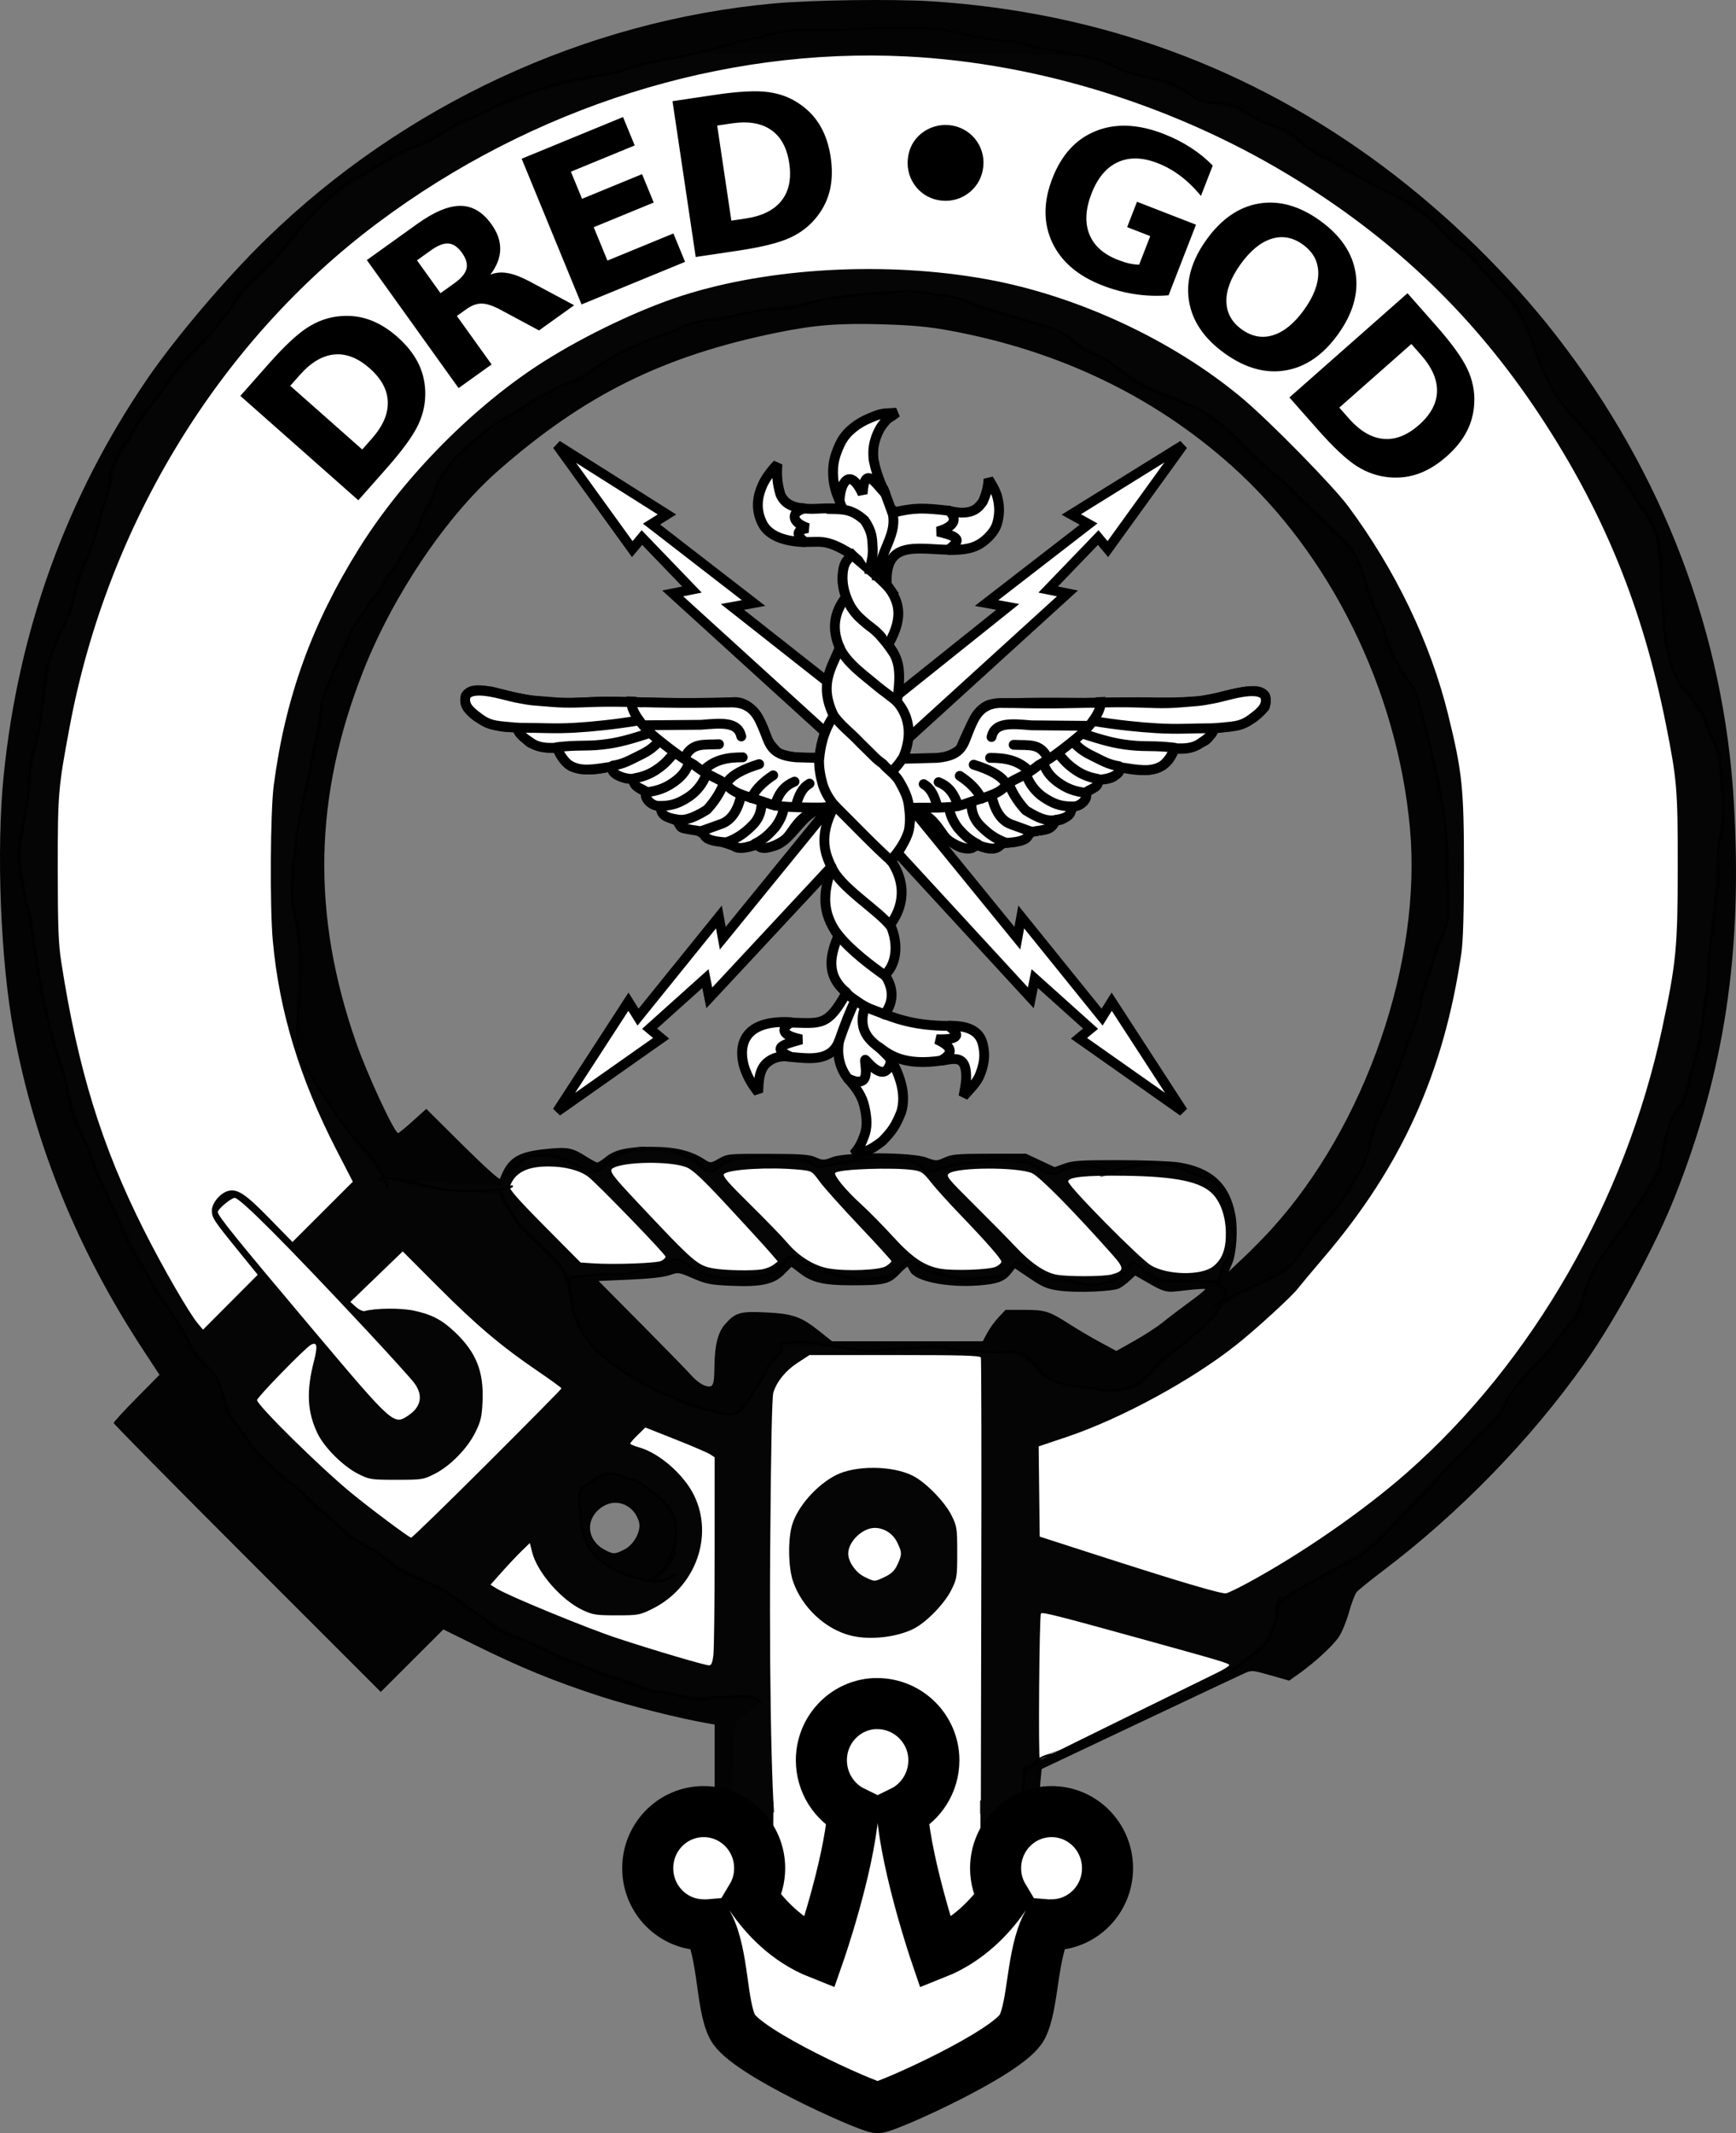 <?xml version="1.0" encoding="UTF-8" standalone="no"?>
<!-- Created with Inkscape (http://www.inkscape.org/) -->
<svg
   xmlns:svg="http://www.w3.org/2000/svg"
   xmlns="http://www.w3.org/2000/svg"
   version="1.0"
   width="883.9"
   height="1085.83"
   id="svg2">
  <rect width="100%" height="100%" fill="#808080" stroke="none"/>
  <defs
     id="defs5" />
  <g
     transform="translate(460.136,56.433)"
     id="g2626">
    <g
       transform="translate(428.666,36.373)"
       id="layer3" />
  </g>
  <g
     transform="translate(888.802,92.805)"
     id="g2799">
    <g
       transform="translate(-902.442,-88.259)"
       id="g2689">
      <g
         transform="translate(-5.0010291e-2,-18.585)"
         id="g2691" />
      <g
         transform="translate(893.304,-26.413)"
         id="g2834">
        <g
           transform="translate(-18.186,50.012)"
           id="g2752">
          <g
             transform="translate(31.826,-54.559)"
             id="g2705">
            <g
               transform="translate(-817.068,22.68)"
               id="g2637">
              <g
                 transform="translate(-67.155,1.807)"
                 id="g3363">
                <g
                   transform="translate(8.9697862e-6,15.829)"
                   id="g3296">
                  <g
                     transform="translate(-39.838,657.541)"
                     id="g3402">
                    <g
                       transform="translate(-621.566,-147.416)"
                       id="g2642"
                       style="display:inline">
                      <path
                         d="M 424.264,812.704 C 425.635,812.019 434.65,816.393 437.804,817.97 C 439.94,819.038 445.24,819.475 448.336,819.475 C 454.777,819.475 462.081,813.252 465.637,809.695 C 471.58,803.752 472.408,798.455 472.408,790.137 C 472.408,786.601 468.437,780.329 465.637,776.597 C 461.664,771.299 455.413,770.468 449.84,769.074 C 444.733,767.798 441.42,768.832 437.052,770.579 C 432.153,772.539 429.281,771.828 426.521,777.349 C 423.968,782.455 422.669,787.492 421.255,793.146 C 420.12,797.686 418.549,799.623 419.751,804.43 C 421.155,810.047 424.264,806.504 424.264,812.704 z"
                         transform="translate(653.408,-524.953)"
                         id="path2644"
                         style="fill:none;fill-rule:evenodd;stroke:#000000;stroke-width:1px;stroke-linecap:butt;stroke-linejoin:miter;stroke-opacity:1" />
                      <path
                         d="M 335.5,801.421 C 335.787,802.571 341.443,791.187 342.27,787.88 C 343.657,782.331 343.568,779.535 342.27,774.34 C 341.043,769.431 337.112,765.206 333.243,762.304 C 328.623,758.839 325.528,755.298 320.455,754.03 C 316.027,752.923 313.485,751.021 308.419,751.021 C 304.78,751.021 299.846,756.059 296.383,757.791 C 293.275,759.345 293.547,766.759 294.126,769.074 C 295.127,773.076 294.679,777.304 295.631,781.11 C 296.915,786.247 299.78,791.557 303.905,794.651 C 309.952,799.186 314.663,801.854 321.959,803.678 C 328.029,805.195 333.428,807.346 339.261,804.43 C 340.93,803.595 341.645,802.999 343.022,802.173"
                         transform="translate(653.408,-524.953)"
                         id="path2646"
                         style="fill:none;fill-rule:evenodd;stroke:#000000;stroke-width:1px;stroke-linecap:butt;stroke-linejoin:miter;stroke-opacity:1" />
                      <path
                         d="M 396.431,684.823 C 397.375,684.351 409.757,683.453 415.237,684.823 C 419.793,685.962 425.07,686.153 428.778,687.08 C 432.495,688.01 437.303,687.895 440.061,688.585 C 442.504,689.195 446.935,687.832 451.345,687.832 C 455.446,687.832 458.726,687.08 462.628,687.08 C 466.08,687.08 470.178,686.328 473.912,686.328 C 480.109,686.328 485.626,688.585 491.966,688.585 C 496.962,688.585 501.863,689.337 507.011,689.337 C 511.529,689.337 514.505,687.818 519.046,690.089 C 523.006,692.069 525.176,694.751 527.321,697.611 C 531.188,702.768 536.601,704.733 542.366,705.886 C 547.68,706.949 553.156,706.891 558.163,708.143 C 562.216,709.156 567.016,709.127 570.951,708.143 C 575.691,706.958 578.278,706.081 581.482,702.877 C 585.146,699.213 587.135,696.472 590.509,693.098 C 593.945,689.663 599.394,687.222 603.297,683.319 C 606.906,679.71 611.021,677.1 614.581,673.54 C 617.682,670.439 619.283,667.146 621.351,663.008 C 623.513,658.686 623.295,658.182 619.847,654.734 C 617.295,652.182 611.973,653.229 608.563,653.229 C 603.346,653.229 598.635,653.229 593.518,653.229 C 587.308,653.229 580.866,647.347 577.721,644.202 C 574.19,640.671 571.297,649.122 570.199,650.22 C 566.605,653.814 562.822,653.652 557.411,654.734 C 553.192,655.578 548.327,654.155 544.623,653.229 C 540.884,652.295 536.94,652.625 533.339,651.725 C 528.557,650.529 526.092,648.734 522.055,645.707 C 515.78,641.001 515.516,644.397 512.276,648.716 C 510.033,651.707 500.399,650.941 496.479,651.725 C 489.977,653.025 483.213,650.853 477.673,649.468 C 472.629,648.207 469.15,647.401 464.885,644.202 C 460.177,640.671 457.751,645.941 455.106,649.468 C 453.459,651.665 446.393,651.082 443.822,651.725 C 438.43,653.073 430.789,651.475 425.769,650.22 C 420.142,648.814 415.087,647.512 409.971,644.955 C 405.624,642.781 401.439,637.195 398.688,642.698 C 396.797,646.48 393.116,649.168 388.909,650.22 C 384.837,651.238 380.302,651.725 376.121,651.725 C 370.211,651.725 365.015,651.581 359.571,650.22 C 353.353,648.666 349.993,644.679 346.031,642.698 C 341.327,640.346 337.327,644.686 333.243,645.707 C 328.256,646.954 323.421,648.162 318.198,649.468 C 314.918,650.288 310.316,649.468 306.914,649.468 C 301.389,649.468 296.419,650.973 291.117,650.973 C 285.966,650.973 290.365,661.752 290.365,665.265 C 290.365,669.144 292.919,673.53 294.126,676.549 C 295.96,681.132 298.327,683.759 301.649,687.08 C 306.441,691.872 314.073,698.182 318.95,700.62 C 323.273,702.782 326.707,705.627 331.738,708.143 C 336.369,710.458 341.088,711.195 346.031,714.161 C 351.109,717.208 360.488,718.138 365.589,720.179 C 372.832,723.076 377.858,718.208 380.634,712.656 C 382.981,707.963 386.322,704.455 388.156,699.868 C 390.042,695.154 393.533,692.235 396.431,689.337 C 397.495,688.273 396.431,686.328 396.431,684.823 z"
                         transform="translate(653.408,-524.953)"
                         id="path2648"
                         style="fill:none;fill-rule:evenodd;stroke:#000000;stroke-width:1px;stroke-linecap:butt;stroke-linejoin:miter;stroke-opacity:1" />
                      <path
                         d="M 619.095,656.238 C 619.416,655.917 620.317,647.337 622.104,644.955 C 624.48,641.786 626.43,637.428 627.369,633.671 C 628.376,629.643 626.488,625.224 624.36,622.387 C 621.269,618.265 621.8,611.393 620.599,606.59 C 618.965,600.054 606.124,599.523 601.793,596.059 C 599.069,593.88 591.386,593.05 587.5,593.05 C 583.361,593.05 579.271,593.603 575.465,594.554 C 569.85,595.958 564.372,597.704 558.915,599.068 C 558.775,599.103 565.285,596.711 559.667,595.307 C 555.068,594.157 550.154,594.554 545.375,594.554 C 538.819,594.554 539.566,599.872 533.339,598.316 C 527.83,596.938 525.074,592.298 519.046,592.298 C 512.939,592.298 507.705,590.056 501.745,591.545 C 498.215,592.428 494.268,593.05 490.461,593.05 C 486.082,593.05 483.336,594.267 479.178,595.307 C 473.377,596.757 472.752,599.412 468.646,595.307 C 464.67,591.33 460.122,590.793 453.601,590.793 C 447.586,590.793 441.08,590.439 435.548,591.545 C 430.991,592.457 426.338,592.72 422.007,593.802 C 417.585,594.908 415.436,596.258 412.228,593.05 C 410.283,591.105 404.665,590.793 401.697,590.793 C 397.125,590.793 392.103,589.289 387.404,589.289 C 382.745,589.289 378.458,590.793 373.864,590.793 C 369.476,590.793 365.595,593.797 362.58,596.811 C 360.056,599.336 355.419,593.697 353.553,592.298 C 349.868,589.533 346.363,589.079 342.27,587.032 C 338.773,585.284 332.667,586.512 328.729,585.528 C 323.845,584.306 317.597,586.957 314.437,588.537 C 301.835,594.838 305.701,601.951 293.374,594.554 C 288.868,591.851 285.886,590.614 280.586,589.289 C 277.306,588.469 272.704,589.289 269.302,589.289 C 267.241,589.289 263.075,593.583 261.78,594.554 C 258.7,596.864 255.64,599.312 254.258,602.077 C 251.319,607.953 257.006,613.591 259.523,618.626 C 263.587,626.754 273.448,634.055 279.834,640.441 C 283.835,644.443 286.104,646.716 287.356,651.725 C 287.817,653.568 289.18,655.259 289.613,656.99"
                         transform="translate(653.408,-524.953)"
                         id="path2650"
                         style="fill:none;fill-rule:evenodd;stroke:#000000;stroke-width:1px;stroke-linecap:butt;stroke-linejoin:miter;stroke-opacity:1" />
                      <path
                         d="M 196.335,605.838 C 196.439,606.255 194.019,595.247 182.795,584.023 C 172.09,573.318 164.733,559.563 156.466,547.163 C 153.037,542.019 150.448,538.965 150.448,532.118 C 150.448,527.856 150.448,523.593 150.448,519.33 C 150.448,513.868 151.953,509.246 151.953,503.533 C 151.953,498.017 151.953,492.5 151.953,486.984 C 151.953,479.493 149.951,469.951 148.192,462.912 C 146.818,457.418 148.192,449.812 148.192,444.106 C 148.192,439.184 149.696,434.683 149.696,429.814 C 149.696,425.13 151.035,420.107 151.953,415.521 C 153.151,409.529 154.259,404.039 155.714,398.219 C 157.219,392.2 157.982,386.137 159.475,380.166 C 160.943,374.295 162.484,366.697 162.484,360.607 C 162.484,354.003 167.338,348.714 168.502,344.058 C 169.232,341.139 172.144,335.27 173.768,332.022 C 176.15,327.258 176.549,322.798 179.786,318.482 C 183.683,313.286 186.717,307.79 191.069,303.437 C 194.135,300.371 195.08,294.913 198.592,291.401 C 203.022,286.971 204.504,280.395 209.123,274.852 C 212.657,270.611 213.246,263.588 216.645,259.055 C 218.655,256.375 220.268,252.087 221.159,248.523 C 221.833,245.829 225.71,241.679 227.177,238.744 C 229.114,234.871 234.722,230.447 236.956,228.213 C 239.78,225.389 243.508,223.165 246.735,219.938 C 249.5,217.173 253.352,215.126 257.267,213.168 C 264.417,209.593 269.61,205.116 276.073,201.885 C 280.411,199.715 284.165,197.04 288.861,195.867 C 294.183,194.536 300.508,189.589 305.41,186.087 C 311.151,181.987 317.371,179.731 322.712,177.061 C 326.543,175.145 331.152,172.882 335.5,171.795 C 339.869,170.703 344.901,168.223 348.288,166.529 C 353.953,163.696 362.394,164.319 368.598,162.768 C 376.882,160.697 386.589,158.255 394.927,158.255 C 402.561,158.255 412.763,154.537 420.503,152.989 C 426.338,151.822 432.233,151.846 437.804,150.732 C 443.739,149.545 450.56,150.74 456.61,149.228 C 463.143,147.594 473.382,151.484 479.93,151.484 C 486.654,151.484 494.46,156.621 500.993,158.255 C 508.924,160.237 516.704,163.123 524.312,165.025 C 529.219,166.251 534.919,168.071 539.357,170.29 C 545.088,173.156 550.003,179.91 556.659,181.574 C 562.07,182.927 570.464,190.424 574.712,193.61 C 580.087,197.641 587.32,200.158 593.518,202.637 C 598.402,204.59 601.745,206.574 607.059,207.902 C 610.531,208.771 614.776,213.642 618.342,215.425 C 622.918,217.712 626.75,222.328 630.378,225.956 C 636.973,232.551 644.057,239.977 651.441,245.514 C 655.501,248.56 658.927,253.001 662.725,256.798 C 666.638,260.711 670.809,264.131 674.76,268.082 C 678.271,271.592 681.781,275.103 685.292,278.613 C 690.341,283.662 693.422,294.584 695.071,301.18 C 696.52,306.977 701,314.874 703.346,320.739 C 703.73,321.699 703.847,322.745 704.098,323.748 C 705.87,330.837 711.616,343.301 716.886,348.572 C 720.483,352.169 723.117,365.974 724.408,371.139 C 724.851,372.91 725.411,374.649 725.913,376.404 C 727.896,383.345 728.719,389.887 730.426,396.715 C 731.686,401.752 732.348,405.572 733.435,411.008 C 735.662,422.141 735.692,433.957 735.692,445.611 C 735.692,451.515 736.444,457.646 736.444,463.664 C 736.444,467.977 735.954,471.415 734.187,474.948 C 732.022,479.28 730.011,484.131 728.922,488.488 C 727.152,495.568 724.004,502.14 722.152,509.551 C 722.03,510.038 722.152,510.554 722.152,511.056 C 722.152,518.101 716.349,527.497 714.629,534.375 C 713.254,539.876 710.076,545.065 708.611,550.924 C 707.174,556.672 702.88,565.396 700.337,570.483 C 697.857,575.442 696.846,580.411 695.823,585.528 C 694.856,590.361 693.19,594.806 690.557,598.316 C 687.405,602.519 685.855,606.592 683.035,610.352 C 680.313,613.981 678.743,616.901 675.513,620.131 C 671.436,624.207 668.311,628.479 664.981,632.919 C 661.689,637.308 659.815,641.094 655.954,644.955 C 649.306,651.603 630.063,657.538 621.351,663.761 C 619.784,664.88 618.381,664.751 616.838,665.265"
                         transform="translate(653.408,-524.953)"
                         id="path2652"
                         style="fill:none;fill-rule:evenodd;stroke:#000000;stroke-width:1px;stroke-linecap:butt;stroke-linejoin:miter;stroke-opacity:1" />
                      <path
                         d="M 510.02,942.09 C 505.888,945.041 513.4,932.511 515.285,927.797 C 517.115,923.224 517.897,919.609 519.046,915.009 C 520.012,911.148 520.551,907.034 520.551,902.973 C 520.551,901.695 521.052,900.466 521.303,899.212"
                         transform="translate(653.408,-524.953)"
                         id="path2654"
                         style="fill:none;fill-rule:evenodd;stroke:#000000;stroke-width:1px;stroke-linecap:butt;stroke-linejoin:miter;stroke-opacity:1" />
                      <path
                         d="M 647.68,820.227 C 647.68,815.931 679.455,799.074 688.301,794.651 C 698.718,789.442 708.526,776.682 716.886,768.322 C 722.402,762.807 728.095,757.64 731.931,752.525 C 736.51,746.419 744.349,740.731 748.48,735.224 C 754.35,727.397 762.318,725.305 765.782,714.913 C 768.538,706.643 782.337,694.896 787.597,688.585 C 792.142,683.13 795.193,677.979 800.385,672.788 C 803.416,669.756 805.805,657.433 807.907,653.229 C 810.191,648.661 811.774,644.312 814.677,640.441 C 819.89,633.491 824.314,627.491 829.722,619.378 C 834.525,612.174 837.34,606.757 841.758,600.572 C 845.096,595.899 845.221,588.523 846.271,583.271 C 847.736,575.949 850.054,569.328 854.546,563.713 C 857.839,559.596 858.571,552.879 859.812,547.915 C 861.81,539.923 865.077,532.796 865.077,524.596 C 865.077,523.803 865.579,523.092 865.83,522.339 C 865.83,514.123 868.839,506.385 868.839,498.268 C 868.839,491.855 869.137,484.742 870.343,478.709 C 871.951,470.67 871.795,461.673 873.352,453.885 C 875.109,445.099 871.954,436.263 874.857,427.557 C 876.734,421.926 876.361,413.925 876.361,407.999 C 876.361,401.406 874.857,395.613 874.857,389.193 C 874.857,381.016 868.885,375.883 867.334,368.13 C 866.548,364.199 859.805,355.335 856.803,352.333 C 853.447,348.977 850.375,341.666 849.28,337.288 C 847.812,331.416 846.271,324.673 846.271,318.482 C 846.271,312.59 844.767,306.615 844.767,300.428 C 844.767,294.235 845.268,287.136 844.015,280.87 C 842.911,275.35 842.554,271.931 840.253,267.329 C 838.425,263.673 836.028,260.943 833.483,257.55 C 827.492,245.568 815.105,230.682 804.898,218.434 C 799.623,212.104 793.473,206.868 789.853,199.628 C 786.349,192.619 782.788,187.163 780.826,179.317 C 779.344,173.389 776.112,166.879 773.304,161.263 C 770.28,155.215 766.5,151.451 762.02,146.971 C 755.959,140.91 751.384,134.83 745.471,128.917 C 744.193,127.639 742.462,126.911 740.958,125.908 C 735.819,122.482 731.908,115.548 726.665,111.616 C 720.083,106.679 714.367,102.033 706.355,98.827 C 699.377,96.037 692.059,91.604 685.292,87.544 C 680.214,84.497 675.966,82.008 670.999,80.021 C 667.37,78.57 661.423,73.454 658.963,70.995 C 656.035,68.066 649.278,64.995 645.423,64.224 C 640.142,63.168 632.517,56.956 628.121,55.197 C 624.051,53.569 616.825,52.941 613.077,52.941 C 609.716,52.941 604.186,48.53 601.041,46.171 C 600.37,45.668 598.77,45.035 598.032,44.666 C 594.431,41.966 582.048,39.814 576.217,38.648 C 571.924,37.79 565.5,33.91 560.42,31.878 C 555.226,29.8 549.535,29.25 543.87,28.117 C 536.408,26.624 529.211,25.989 522.055,23.603 C 515.753,21.503 507.708,21.937 500.993,20.594 C 494.874,19.371 488.65,18.261 482.939,16.833 C 477.923,15.579 472.448,15.329 467.142,15.329 C 459.804,15.329 451.864,15.329 444.575,15.329 C 437.941,15.329 431.23,16.081 424.264,16.081 C 418.748,16.081 413.231,16.081 407.715,16.081 C 398.086,16.081 384.939,20.185 375.368,22.099 C 373.578,22.457 371.858,23.102 370.103,23.603 C 363.028,25.625 355.325,27.298 349.04,28.869 C 339.368,31.287 328.124,31.97 318.95,35.639 C 310.772,38.911 299.079,39.914 290.365,41.657 C 281.603,43.41 272.05,47.01 263.284,49.932 C 254.191,52.963 247.314,58.013 237.708,61.215 C 227.922,64.478 220.078,72.957 209.875,75.508 C 202.112,77.449 189.95,87.038 182.042,90.553 C 172.581,94.758 166.039,102.043 158.723,109.359 C 154.396,113.686 151.219,117.107 147.439,122.147 C 144.365,126.245 141.251,130.592 138.412,133.431 C 135.031,136.812 132.563,139.51 128.633,142.457 C 124.741,145.377 120.388,150.673 118.102,155.246 C 115.519,160.41 111.693,163.54 108.323,168.034 C 104.977,172.494 100.696,176.413 97.039,180.07 C 95.785,181.323 94.532,182.577 93.278,183.831 C 88.409,188.7 84.693,195.528 80.49,201.132 C 74.157,209.576 68.079,215.422 64.693,224.452 C 64.444,225.116 63.69,225.455 63.188,225.956 C 59.523,229.621 56.114,238.456 54.914,243.258 C 54.792,243.744 54.914,244.261 54.914,244.762 C 54.914,249.89 51.672,256.977 50.4,262.064 C 50.149,263.067 49.899,264.07 49.648,265.073 C 47.991,271.702 46.589,277.961 43.63,283.879 C 40.728,289.682 39.152,294.269 37.612,300.428 C 36.64,304.318 35.559,307.888 34.603,311.712 C 33.654,315.508 31.209,319.252 29.337,322.995 C 27.683,326.303 27.261,328.653 25.576,332.022 C 19.914,343.347 21.454,368.841 15.797,383.927 C 13.117,391.073 14.309,401.146 12.788,408.751 C 11.361,415.886 10.427,422.811 9.027,429.814 C 7.993,434.985 8.594,443.127 9.779,447.867 C 11.056,452.973 10.823,457.998 12.788,462.912 C 15.245,469.055 15.237,478.168 16.549,484.727 C 18.523,494.595 19.362,504.254 21.815,514.065 C 22.376,516.307 22.818,518.578 23.319,520.835 C 23.768,522.853 24.322,524.847 24.824,526.853 C 25.075,527.856 25.325,528.859 25.576,529.862 C 27.512,537.605 30.9,545.198 32.346,552.429 C 34.274,562.069 36.341,571.875 41.373,580.262 C 45.099,586.472 45.784,593.596 48.896,599.82 C 52.327,606.683 54.693,612.92 57.923,619.378 C 61.211,625.954 63.038,632.417 66.949,638.937 C 67.88,640.487 68.955,641.946 69.958,643.45 C 73.87,649.317 76.983,656.829 80.49,661.504 C 84.465,666.804 88.299,672.263 91.773,678.053 C 94.423,682.469 95.506,686.791 98.544,690.841 C 101.066,694.205 104.322,696.62 107.57,699.868 C 110.969,704.4 112.522,711.083 113.588,716.418 C 114.897,722.96 123.052,730.08 125.624,735.224 C 128.217,740.409 135.343,745.694 139.165,749.516 C 143.331,753.682 148.528,756.623 152.705,760.8 C 156.794,764.888 160.296,768.75 164.741,772.083 C 168.199,774.677 172.179,778.769 174.52,781.11 C 177.54,784.13 184.251,787.48 188.06,789.385 C 193.912,792.311 198.296,797.888 203.857,800.669 C 204.86,801.17 205.863,801.672 206.866,802.173 C 213.533,805.506 217.069,806.522 223.416,809.695 C 229.676,812.826 231.204,814.972 236.204,818.722 C 240.632,822.043 245.677,824.435 249.744,828.501 C 253.558,832.315 264.594,835.174 269.302,837.528 C 274.216,839.985 280.119,842.56 285.099,845.051 C 289.867,847.435 295.428,848.71 300.144,851.069 C 304.298,853.145 309.131,854.444 313.685,855.582 C 320.206,857.212 328.097,862.352 333.995,862.352 C 338.956,862.352 344.574,864.245 349.04,865.361 C 352.752,866.289 356.812,866.239 360.324,865.361 C 364.75,864.255 370.33,865.466 374.616,864.609 C 379.727,863.587 383.586,865.319 386.652,867.618 C 388.32,868.869 386.652,884.076 386.652,886.424 C 386.652,892.315 384.747,898.959 383.643,904.478 C 382.308,911.154 384.739,915.696 387.404,921.027 C 389.303,924.825 390.729,929.181 392.67,933.063 C 393.512,934.747 394.446,936.344 395.679,937.576"
                         transform="translate(653.408,-524.953)"
                         id="path2656"
                         style="fill:none;fill-rule:evenodd;stroke:#000000;stroke-width:1px;stroke-linecap:butt;stroke-linejoin:miter;stroke-opacity:1" />
                      <path
                         d="M 520.306,901.46 C 520.734,902.315 525.597,898.793 526.304,898.087 C 527.968,896.422 529.2,895.301 531.552,894.713 C 534.366,894.009 534.674,894.651 538.299,892.838 C 540.475,891.751 543.81,891.086 545.796,890.589 C 548.88,889.819 550.058,889.396 552.169,888.34 C 554.398,887.226 556.171,886.339 558.167,885.341 C 559.966,884.442 561.972,883.439 563.415,882.717 C 565.636,881.607 566.601,880.234 568.663,879.718 C 571.097,879.11 571.888,877.469 575.036,877.469 C 577.387,877.469 580.185,875.082 582.158,874.095 C 584.363,872.993 586.398,872.696 588.531,871.097 C 590.274,869.789 592.994,868.677 594.903,867.723 C 596.632,866.859 597.803,865.967 599.776,865.474 C 601.955,864.929 602.958,863.741 605.024,863.225 C 606.953,862.742 607.932,861.092 609.898,860.601 C 611.628,860.168 613.109,858.432 614.771,857.602 C 616.535,856.72 618.31,855.562 619.644,854.228 C 621.088,852.784 624.272,852.101 626.017,851.229 C 628.031,850.222 629.22,849.525 630.515,848.23 C 633.479,845.266 637.852,842.69 641.011,839.983 C 642.793,838.456 643.985,837.035 645.134,834.735 C 646.437,832.13 646.977,829.55 648.133,827.238 C 649.199,825.106 649.082,821.571 649.633,819.366 C 650.261,816.854 649.6,815.275 651.132,813.743"
                         transform="translate(653.408,-524.953)"
                         id="path2658"
                         style="fill:none;fill-rule:evenodd;stroke:#000000;stroke-width:1px;stroke-linecap:butt;stroke-linejoin:miter;stroke-opacity:1" />
                      <path
                         d="M 191.877,601.494 C 192.631,598.479 215.534,604.286 222.532,606.035 C 228.157,607.442 234.427,607.171 240.698,607.171 C 247.503,607.171 253.817,606.446 259.999,604.9"
                         transform="translate(653.408,-524.953)"
                         id="path2660"
                         style="fill:#ffffff;fill-rule:evenodd;stroke:#000000;stroke-width:1px;stroke-linecap:butt;stroke-linejoin:miter;stroke-opacity:1" />
                      <path
                         d="M 328.121,805.86 C 332.548,803.928 338.47,799.923 341.746,793.371 C 343.078,790.707 341.746,790.931 341.746,789.965"
                         transform="translate(653.408,-524.953)"
                         id="path2662"
                         style="fill:none;fill-rule:evenodd;stroke:#000000;stroke-width:1px;stroke-linecap:butt;stroke-linejoin:miter;stroke-opacity:1" />
                      <path
                         d="M 504.348,935.591 C 496.099,929.575 489.498,927.349 476.486,926.197 C 469.642,925.591 460.466,924.259 456.095,923.236 C 450.218,921.861 444.142,921.476 432.775,921.757 L 417.402,922.138 L 406.689,928.654 C 398.252,933.786 395.692,934.871 394.637,933.763 C 393.191,932.245 386.675,917.461 385.026,911.959 C 384.361,909.741 384.577,905.479 385.656,899.47 C 387.883,887.077 388.94,873.749 388.027,869.591 C 386.84,864.184 382.931,863.199 366.037,864.049 C 353.401,864.685 350.015,864.436 338.342,862.011 C 331.028,860.492 324.017,858.7 322.762,858.028 C 321.507,857.357 315.996,855.338 310.515,853.542 C 305.034,851.746 294.418,847.609 286.925,844.348 C 279.431,841.087 268.817,836.469 263.336,834.086 C 257.493,831.546 248.336,826.077 241.197,820.863 C 225.541,809.432 225.124,809.178 213.694,804.103 C 208.386,801.746 201.233,797.67 197.798,795.044 C 194.364,792.419 188.488,788.542 184.742,786.431 C 180.995,784.319 172.309,777.453 165.44,771.174 C 158.571,764.894 147.907,755.419 141.742,750.118 C 135.576,744.816 128.955,738.18 127.028,735.37 C 125.101,732.56 121.875,728.091 119.859,725.44 C 117.754,722.673 114.964,716.593 113.31,711.168 C 110.885,703.22 109.514,700.765 104.687,695.731 C 101.531,692.438 97.481,686.854 95.689,683.321 C 93.896,679.789 89.074,671.892 84.972,665.773 C 80.871,659.654 74.711,649.691 71.285,643.633 C 64.888,632.324 46.794,593.468 46.794,591.04 C 46.794,590.294 44.753,585.252 42.259,579.836 C 39.764,574.421 36.466,564.922 34.93,558.728 C 33.394,552.534 30.556,542.357 28.623,536.112 C 24.726,523.518 19.261,497.331 17.251,481.615 C 16.533,475.995 14.996,467.565 13.837,462.881 C 12.678,458.198 11.142,450.023 10.425,444.715 C 9.237,435.93 9.384,433.546 12.062,418.139 C 13.68,408.83 15.004,398.9 15.004,396.072 C 15.004,393.244 16.006,387.321 17.231,382.91 C 18.455,378.499 20.469,366.935 21.705,357.212 C 23.955,339.517 26.283,331.186 32.323,319.217 C 33.888,316.117 36.269,309.493 37.615,304.497 C 38.961,299.502 41.78,291.072 43.881,285.764 C 45.981,280.456 49.579,269.216 51.877,260.786 C 54.175,252.356 56.786,242.845 57.679,239.651 C 58.572,236.457 60.553,232.115 62.082,230.001 C 63.61,227.887 65.84,224.28 67.036,221.987 C 71.367,213.684 89.616,189.771 100.393,178.277 C 106.456,171.812 113.818,163.079 116.753,158.872 C 119.688,154.665 127.033,146.113 133.076,139.869 C 139.119,133.624 146.66,125.174 149.834,121.09 C 160.78,107.008 172.054,97.459 189.589,87.416 C 198.5,82.313 208.622,77.078 212.084,75.783 C 215.546,74.488 221.203,71.621 224.656,69.412 C 230.774,65.499 242.363,60.038 260.811,52.375 C 272.57,47.491 287.138,43.315 300.282,41.061 C 306.049,40.072 314.599,38.078 319.283,36.631 C 323.966,35.183 334.695,32.639 343.126,30.977 L 358.453,27.955 L 452.121,28.3 C 543.639,28.637 545.971,28.7 553.736,31.041 C 558.108,32.359 564.68,34.795 568.341,36.456 C 572.003,38.116 578.64,40.24 583.091,41.177 C 591.041,42.849 598.307,45.9 606.897,51.172 C 609.681,52.881 613.822,54.077 618.452,54.509 C 623.997,55.027 627.855,56.349 635.117,60.222 C 640.314,62.993 646.53,65.881 648.931,66.64 C 651.332,67.399 656.089,70.295 659.503,73.076 C 665.89,78.278 675.114,83.637 702.152,97.855 C 718.325,106.36 725.838,111.658 732.49,119.248 C 734.639,121.7 738.327,125.104 740.687,126.814 C 747.369,131.654 767.914,154.616 771.985,161.793 C 774,165.346 777.525,173.356 779.818,179.593 C 785.414,194.81 790.173,203.159 799.329,213.821 C 809.819,226.036 819.984,238.762 824.148,244.891 C 836.227,262.672 839.816,268.619 841.24,273.214 C 842.122,276.057 843.304,287.01 843.867,297.552 C 845.795,333.627 847.924,342.193 858.426,356.13 C 862.132,361.048 865.796,367.026 866.57,369.414 C 867.343,371.801 869.196,376.189 870.687,379.165 C 874.888,387.548 876.616,411.264 874.118,426.245 C 873.101,432.345 872.293,441.167 872.322,445.851 C 872.352,450.534 871.317,462.767 870.021,473.034 C 868.726,483.302 867.666,494.329 867.666,497.539 C 867.666,500.749 867.178,506.143 866.582,509.526 C 865.986,512.908 864.948,519.508 864.274,524.191 C 862.318,537.781 855.865,559.975 852.426,564.937 C 848.96,569.939 846.745,576.487 844.367,588.759 C 842.621,597.765 838.644,604.709 819.898,631.483 C 809.781,645.932 807.617,649.993 803.98,661.355 C 801.113,670.311 793.138,681.197 776.157,699.335 C 771.619,704.182 766.629,710.824 765.068,714.095 C 763.466,717.452 759.185,723.009 755.24,726.854 C 751.396,730.601 736.942,745.604 723.12,760.193 C 696.958,787.81 693.034,791.09 674.085,801.186 C 667.841,804.513 660.596,808.692 657.986,810.472 C 655.375,812.253 652.492,813.71 651.579,813.71 C 649.548,813.71 648.373,816.362 648.003,821.774 C 647.85,824.024 646.445,828.622 644.881,831.992 C 642.563,836.99 640.491,839.236 633.651,844.166 C 617.601,855.737 611.464,858.975 559.981,883.047 C 552.175,886.697 541.957,890.794 537.274,892.152 C 532.59,893.51 527.704,895.575 526.414,896.742 C 525.125,897.908 523.269,898.863 522.289,898.863 C 520.338,898.863 519.147,902.075 519.123,907.401 C 519.101,912.326 514.98,926.505 511.677,933.024 C 510.123,936.091 508.732,938.575 508.586,938.545 C 508.441,938.514 506.533,937.185 504.348,935.591 L 504.348,935.591 z M 339.188,805.253 C 341.354,804.348 343.126,803.057 343.126,802.385 C 343.126,801.627 341.853,801.821 339.776,802.895 C 333.833,805.968 333.181,804.748 338.05,799.666 C 342.43,795.094 342.86,794.093 343.526,786.893 C 344.306,778.456 343.307,772.262 340.526,768.292 C 336.705,762.837 325.614,754.717 318.877,752.442 C 309.81,749.38 307.063,749.518 301.055,753.342 C 292.952,758.498 292.734,759.009 293.576,770.884 C 294.899,789.545 301.677,798.015 320.261,804.232 C 329.209,807.226 333.865,807.477 339.188,805.253 L 339.188,805.253 z M 376.362,719.474 C 377.95,718.225 382.312,711.962 386.056,705.556 C 389.8,699.151 393.935,692.941 395.243,691.757 C 396.552,690.572 397.623,688.592 397.623,687.356 C 397.623,685.226 398.196,685.144 408.693,685.775 C 414.782,686.142 424.361,687.191 429.981,688.108 C 438.381,689.477 443.115,689.553 456.584,688.531 C 468.887,687.597 475.676,687.622 483.833,688.632 C 489.808,689.372 499.449,689.972 505.256,689.966 C 517.29,689.953 519.729,690.865 526.488,697.902 C 532.881,704.559 535.492,705.636 550.949,707.993 C 570.594,710.989 576.491,709.577 586.094,699.576 C 588.904,696.65 594.78,691.424 599.151,687.962 C 610.101,679.292 616.494,673.119 619.711,668.112 C 621.937,664.647 624.863,662.707 635.654,657.539 C 653.549,648.969 655.372,647.572 664.651,635.318 C 669.085,629.462 674.681,622.429 677.087,619.689 C 685.638,609.948 694.262,594.762 696.942,584.727 C 698.328,579.536 700.824,572.349 702.489,568.757 C 706.783,559.489 720.042,523.681 721.932,516.244 C 725.218,503.317 729.585,489.236 733.279,479.652 C 736.909,470.234 737.097,469.023 737.064,455.242 C 736.992,425.299 734.612,407.433 726.21,373.755 C 721.843,356.25 720.11,351.699 714.939,344.146 C 712.305,340.299 709.241,334.658 708.13,331.61 C 707.019,328.563 704.864,323.004 703.342,319.257 C 701.82,315.51 698.316,306.068 695.556,298.274 C 692.795,290.48 689.294,282.356 687.774,280.22 C 683.49,274.198 625.035,218.852 616.749,212.972 C 612.374,209.867 603.547,205.439 595.066,202.095 C 584.67,197.995 578.145,194.552 571.181,189.493 C 565.911,185.664 559.632,181.709 557.229,180.705 C 554.826,179.701 550.224,176.89 547.003,174.457 C 539.619,168.882 536.095,167.424 515.262,161.317 C 505.965,158.592 495.236,155.148 491.419,153.663 C 480.138,149.274 464.707,147.869 444.741,149.412 C 435.374,150.136 424.39,151.464 420.331,152.363 C 416.272,153.262 407.842,154.82 401.597,155.824 C 395.353,156.828 386.156,158.396 381.16,159.307 C 376.165,160.219 367.413,161.702 361.712,162.603 C 354.587,163.729 346.487,166.204 335.809,170.519 C 316.894,178.162 313.306,179.948 301.553,187.572 C 296.486,190.859 291.121,193.927 289.632,194.389 C 281.451,196.926 253.552,213.39 242.914,221.958 C 233.689,229.388 225.157,238.61 222.635,243.877 C 221.62,245.995 218.683,252.111 216.107,257.466 C 213.531,262.822 211.423,267.588 211.423,268.057 C 211.423,269.762 193.145,298.34 183.25,312.106 C 179.932,316.722 175.183,325.329 172.696,331.232 C 170.209,337.135 166.873,344.945 165.282,348.588 C 163.691,352.23 161.903,358.872 161.308,363.347 C 160.714,367.823 157.723,383.491 154.662,398.165 C 146.584,436.897 145.053,454.976 148.636,469.339 C 150.183,475.539 150.492,481.128 150.193,497.51 C 149.493,535.848 149.532,536.938 151.765,541.222 C 156.399,550.114 172.93,574.185 180.615,583.23 C 189.323,593.481 193.889,600.261 192.083,600.261 C 191.48,600.261 190.986,600.772 190.986,601.396 C 190.986,602.021 191.569,602.532 192.28,602.532 C 192.992,602.532 194.307,603.426 195.203,604.518 C 196.719,606.367 196.795,606.334 196.31,604.043 C 195.834,601.793 196.144,601.634 199.916,602.197 C 202.186,602.536 208.13,603.834 213.126,605.082 C 219.27,606.617 227.114,607.473 237.371,607.728 L 252.534,608.105 L 255.371,613.55 C 259.531,621.534 264.037,627.026 274.484,636.842 C 284.664,646.407 286.595,649.866 288.707,662.316 C 290.717,674.166 296.523,684.304 305.737,692.055 C 319.441,703.583 338.931,713.761 357.318,718.992 C 368.724,722.237 372.72,722.338 376.362,719.474 L 376.362,719.474 z"
                         transform="translate(653.408,-524.953)"
                         id="path2664"
                         style="fill:#ffffff;fill-opacity:1;stroke:#000500;stroke-width:0;stroke-miterlimit:4;stroke-dasharray:none;stroke-opacity:0.17" />
                      <path
                         d="M 545.789,652.488 C 543.915,652.011 540.575,651.561 538.366,651.487 C 536.156,651.413 532.069,650.117 529.283,648.606 C 526.496,647.096 522.53,644.945 520.469,643.827 L 516.721,641.794 L 513.324,645.428 C 509.618,649.394 508.488,649.771 497.536,650.708 C 489.011,651.437 473.985,648.34 467.824,644.583 C 462.613,641.406 460.596,641.666 456.178,646.085 C 450.844,651.418 440.653,652.489 426.72,649.18 C 417.243,646.929 407.284,642.988 406.057,641.002 C 404.527,638.526 399.257,640.086 396.197,643.921 C 392.268,648.845 387.541,650.204 374.348,650.204 C 362.313,650.204 357.991,649.171 350.711,644.554 C 344.405,640.555 342.739,640.407 336.092,643.256 C 328.674,646.436 316.169,648.982 308.497,648.875 C 304.75,648.823 298.54,649.148 294.697,649.598 C 288.213,650.356 287.653,650.241 286.945,648.009 C 286.525,646.686 280.71,640.127 274.022,633.434 C 265.706,625.112 260.694,619.033 258.166,614.203 L 254.47,607.141 L 257.357,606.416 C 258.945,606.018 260.244,605.226 260.244,604.658 C 260.244,604.089 258.966,603.944 257.405,604.336 C 252.846,605.48 254.043,603.196 261.573,596.382 C 268.324,590.273 268.809,590.042 274.945,590.042 C 279.841,590.042 283.16,590.928 289.313,593.877 C 301.43,599.684 301.021,599.67 307.891,594.508 C 317.299,587.439 320.642,586.375 331.772,586.905 C 341.807,587.383 347.359,589.364 355.255,595.281 C 359.805,598.692 361.673,598.681 366.216,595.216 C 368.853,593.204 372.227,592.147 378.492,591.369 C 388.927,590.074 406.999,591.611 411.65,594.19 C 414.616,595.835 415.914,595.823 426.98,594.042 C 434.907,592.767 443.436,592.232 451.751,592.489 C 463.041,592.838 464.732,593.161 467.149,595.435 C 470.12,598.229 473.041,598.614 477.736,596.828 C 479.417,596.189 486.22,594.857 492.854,593.867 C 508.082,591.594 519.572,592.432 526.932,596.35 C 532.952,599.554 536.867,599.851 540.407,597.372 C 542.237,596.09 545.128,595.709 551.162,595.953 C 558.527,596.251 559.374,596.517 559.044,598.428 C 558.77,600.018 559.158,600.384 560.553,599.849 C 567.043,597.358 581.346,594.584 587.698,594.584 C 593.798,594.584 597.179,595.409 606.146,599.086 C 612.184,601.562 617.622,604.086 618.231,604.694 C 618.84,605.303 619.766,608.514 620.289,611.83 C 620.812,615.146 622.595,620.88 624.251,624.573 L 627.262,631.287 L 624.709,637.062 C 623.305,640.238 621.323,645.044 620.304,647.741 L 618.452,652.645 L 604.172,652.282 C 588.783,651.892 590.202,652.36 578.267,643.738 C 575.584,641.8 575.494,641.838 571.416,646.572 C 565.746,653.156 556.658,655.253 545.789,652.488 z"
                         transform="translate(653.408,-524.953)"
                         id="path2666"
                         style="fill:#ffffff;fill-opacity:1;stroke:#000500;stroke-width:0;stroke-miterlimit:4;stroke-dasharray:none;stroke-opacity:0.17" />
                    </g>
                  </g>
                  <path
                     d="M 363.415,903.238 C 361.972,906.123 360.424,909.75 356.098,912.994 C 353.9,914.643 349.488,914.799 346.951,915.433 C 343.083,916.4 339.23,916.906 335.366,917.872 C 331.498,918.839 328.307,921.883 326.22,923.97 C 323.591,926.599 321.567,929.164 320.732,932.506 C 319.877,935.923 318.293,938.461 318.293,942.263 C 318.293,946.716 318.183,949.84 320.732,953.238 C 323.168,956.487 326.824,958.721 329.268,961.165 C 332.088,963.985 334.951,965.018 337.805,967.872 C 340.773,970.841 343.944,972.792 346.951,975.799 C 349.369,978.217 350.466,984.371 351.22,987.385 C 352.332,991.835 353.826,995.982 354.878,1000.189 C 355.081,1001.002 355.285,1001.815 355.488,1002.628 C 356.308,1005.91 356.707,1010.119 356.707,1013.604 C 356.707,1018.099 359.866,1023.47 362.805,1026.409 C 365.798,1029.402 367.672,1031.891 371.341,1033.726 C 375.231,1035.671 377.79,1038.692 382.317,1039.823 C 386.498,1040.869 390.706,1044.247 394.512,1046.531 C 398.091,1048.678 402.068,1051.213 406.098,1052.019 C 409.893,1052.778 413.9,1054.732 417.683,1055.677 C 421.6,1056.656 425.156,1059.764 428.659,1061.165 C 434.621,1063.55 441.806,1062.247 447.561,1059.945 C 451.428,1058.399 455.64,1054.991 459.146,1053.238 C 462.662,1051.48 466.274,1049.675 470.122,1047.75 C 473.537,1046.043 477.19,1043.911 480.488,1042.263 C 483.938,1040.538 486.17,1038.507 489.634,1036.775 C 493.58,1034.802 497.297,1034.599 500.61,1031.287 C 503.258,1028.639 505.85,1025.572 506.707,1022.14 C 507.664,1018.314 508.246,1014.768 509.146,1011.165 C 510.116,1007.285 511.293,1003.799 512.195,1000.189 C 513.003,996.958 514.45,994.219 515.244,991.043 C 515.957,988.192 515.854,984.867 515.854,981.897 C 515.854,977.923 518.376,976.062 521.341,974.58 C 524.56,972.971 527.364,970.654 530.488,969.092 C 533.451,967.61 536.603,966.339 539.634,964.824 C 542.515,963.383 544.727,960.878 546.341,958.726 C 548.349,956.049 548.603,951.508 549.39,948.36 C 550.416,944.258 549.146,939.944 547.561,936.775 C 545.921,933.495 544.281,929.962 542.073,927.019 C 539.56,923.667 536.661,921.569 532.927,919.702 C 529.488,917.982 526.632,917.518 523.171,916.653 C 519.257,915.674 514.791,915.168 510.976,914.214 C 506.105,912.996 504.232,911.523 501.22,907.506 C 499.752,905.55 500,900.127 500,897.75 C 500,893.592 497.77,890.051 496.951,886.775 C 496.134,883.507 495.561,879.03 494.512,876.409 C 493.306,873.393 493.902,868.86 493.902,865.433 C 493.902,860.157 491.888,857.985 490.854,853.848 C 490.19,851.195 483.415,848.239 481.707,846.531 C 479.253,844.077 472.669,844.114 469.512,843.482 C 464.9,842.56 459.508,842.263 454.878,842.263 C 451.764,842.263 447.413,841.768 444.512,841.043 C 440.805,840.116 436.083,840.433 432.317,840.433 C 427.439,840.433 422.561,840.433 417.683,840.433 C 413.483,840.433 410.203,841.066 406.098,841.653 C 397.119,842.935 388.65,849.095 379.878,852.019 C 375.504,853.477 371.16,858.713 367.073,861.165 C 365.255,862.256 364.42,869.555 364.024,871.531 C 363.73,873.004 364.024,874.895 364.024,876.409"
                     id="path3285"
                     style="fill:#ffffff;fill-opacity:1;fill-rule:evenodd;stroke:none;stroke-width:1px;stroke-linecap:butt;stroke-linejoin:miter;stroke-opacity:1" />
                </g>
                <g
                   transform="translate(-255.034,-186.787)"
                   id="g2499">
                  <g
                     transform="translate(-883.461,906.098)"
                     id="g4485"
                     style="opacity:0.98;display:inline">
                    <path
                       d="M 1493.292,222.622 L 1493.292,191.551 L 1493.292,160.48 L 1489.542,159.828 C 1475.347,157.362 1450.391,151.09 1435.292,146.193 C 1411.706,138.544 1394.645,131.56 1370.955,119.858 L 1355.152,112.052 L 1339.218,127.963 L 1323.283,143.875 L 1255.288,75.885 C 1217.89,38.49 1187.292,7.485 1187.292,6.984 C 1187.292,6.484 1192.541,0.761 1198.955,-5.734 L 1210.618,-17.542 L 1202.559,-29.827 C 1168.854,-81.199 1147.236,-134.236 1136.411,-192.111 C 1129.679,-228.105 1127.453,-284.764 1131.283,-322.611 C 1138.758,-396.468 1163.221,-464.139 1204.125,-524.111 C 1218.62,-545.362 1244.425,-575.754 1264.951,-595.749 C 1334.925,-663.913 1427.448,-706.843 1523.292,-715.618 C 1542.734,-717.399 1584.336,-717.962 1603.792,-716.708 C 1689.191,-711.207 1766.239,-683.018 1833.792,-632.558 C 1866.337,-608.248 1897.54,-577.758 1921.719,-546.639 C 1976.273,-476.426 2007.351,-394.612 2012.274,-308.25 C 2016.593,-232.484 2007.621,-172.678 1982.323,-108.593 C 1972.242,-83.056 1952.053,-45.782 1936.022,-23.111 C 1908.818,15.363 1872.429,52.789 1833.792,82.034 C 1827.192,87.03 1821.076,91.966 1820.201,93.003 C 1819.325,94.04 1817.567,98.632 1816.293,103.206 C 1815.018,107.781 1812.723,113.416 1811.191,115.729 C 1808.194,120.253 1798.873,128.873 1790.792,134.592 L 1785.792,138.131 L 1776.302,135.423 C 1766.933,132.748 1766.762,132.736 1762.802,134.498 C 1760.597,135.479 1736.517,146.821 1709.292,159.702 L 1659.792,183.122 L 1659.159,189.505 C 1658.811,193.016 1658.474,202.833 1658.409,211.32 L 1658.292,226.75 L 1493.292,222.622 z M 1628.831,-26.361 C 1628.46,-27.334 1618.759,-27.611 1584.979,-27.611 L 1541.602,-27.611 L 1535.697,-23.788 C 1529.503,-19.779 1524.979,-14.265 1523.172,-8.524 C 1522.466,-6.281 1521.915,21.122 1521.565,71.389 C 1520.983,154.931 1522.935,215.716 1524.954,215.716 L 1628.792,215.84 L 1629.05,88.034 C 1629.191,25.804 1629.093,-25.673 1628.831,-26.361 z M 1563.038,115.303 C 1549.896,112.206 1537.802,100.995 1533.212,87.656 C 1530.738,80.464 1530.515,66.159 1532.762,58.718 C 1535.549,49.486 1545.244,38.516 1555.023,33.526 C 1564.994,28.44 1583.836,28.59 1594.194,33.839 C 1600.82,37.197 1610.561,47.2 1613.975,54.152 C 1616.626,59.55 1616.792,60.656 1616.792,72.889 C 1616.792,85.203 1616.64,86.2 1613.898,91.783 C 1610.423,98.862 1601.178,108.405 1594.576,111.731 C 1586.012,116.045 1572.62,117.562 1563.038,115.303 z M 1580.09,85.245 C 1583.385,83.65 1584.997,82.049 1586.384,78.995 C 1588.747,73.792 1588.736,72.938 1586.248,67.798 C 1584.058,63.273 1579.593,60.389 1574.777,60.389 C 1568.514,60.389 1561.292,67.39 1561.292,73.463 C 1561.292,77.605 1565.105,83.087 1569.498,85.262 C 1574.773,87.873 1574.661,87.873 1580.09,85.245 z M 1663.156,176.422 C 1665.156,175.34 1683.892,166.079 1704.792,155.843 C 1725.692,145.607 1745.605,135.846 1749.042,134.151 C 1752.48,132.457 1755.292,130.712 1755.292,130.272 C 1755.292,129.326 1751.796,128.282 1709.292,116.525 C 1668.089,105.128 1660.211,103.137 1659.427,103.92 C 1658.577,104.768 1658.017,178.389 1658.86,178.389 C 1659.223,178.389 1661.156,177.504 1663.156,176.422 z M 1492.644,125.139 C 1492.991,122.252 1493.279,98.412 1493.284,72.162 L 1493.292,24.435 L 1490.994,22.929 C 1489.73,22.101 1481.79,18.689 1473.348,15.346 L 1458,9.269 L 1454.146,13.032 C 1452.026,15.102 1450.292,17.095 1450.292,17.462 C 1450.292,17.829 1452.354,18.706 1454.873,19.412 C 1465.084,22.271 1477.615,33.217 1482.794,43.803 C 1493.027,64.718 1483.398,90.827 1461.471,101.622 C 1455.14,104.738 1454.303,104.889 1443.313,104.889 C 1432.89,104.889 1431.244,104.632 1426.04,102.193 C 1415.265,97.144 1402.952,83.037 1400.37,72.784 L 1399.187,68.086 L 1395.154,71.987 C 1392.936,74.133 1388.425,78.913 1385.131,82.608 L 1379.141,89.327 L 1382.467,91.362 C 1388.626,95.131 1428.081,111.356 1443.501,116.461 C 1461.379,122.38 1488.086,130.287 1490.403,130.347 C 1491.608,130.379 1492.173,129.065 1492.644,125.139 z M 1764.292,88.603 C 1791.734,73.829 1823.762,51.667 1845.978,32.081 C 1909.706,-24.106 1956.947,-106.329 1975.664,-193.633 C 1982.856,-227.184 1983.617,-234.994 1983.649,-275.611 C 1983.68,-315.449 1983.283,-320.294 1977.689,-348.377 C 1965.742,-408.348 1945.802,-457.123 1913.001,-506.611 C 1880.59,-555.509 1841.24,-593.672 1790.792,-625.133 C 1730.693,-662.613 1659.484,-685.24 1590.876,-688.657 C 1497.1,-693.328 1400.67,-662.965 1321.702,-603.901 C 1241.188,-543.682 1184.179,-450.491 1164.917,-347.611 C 1159.02,-316.116 1158.803,-313.53 1158.818,-275.111 C 1158.83,-245.545 1159.152,-237.056 1160.62,-227.611 C 1169.106,-173.014 1181.06,-134.239 1202.635,-91.325 C 1212.172,-72.355 1225.723,-48.889 1230.196,-43.595 L 1232.792,-40.522 L 1246.717,-54.504 L 1260.641,-68.486 L 1250.717,-80.712 C 1238.077,-96.282 1237.307,-97.462 1237.299,-101.255 C 1237.291,-104.996 1241.647,-110.16 1245.659,-111.167 C 1250.34,-112.342 1254.494,-109.567 1266.555,-97.211 L 1278.317,-85.16 L 1293.688,-100.507 L 1309.059,-115.854 L 1300.743,-131.982 C 1281.97,-168.388 1271.544,-202.683 1268.298,-238.698 C 1266.757,-255.799 1267.066,-304.525 1268.8,-317.666 C 1274.701,-362.413 1288.148,-399.697 1312.349,-438.42 C 1335.09,-474.805 1371.277,-511.302 1406.779,-533.657 C 1428.065,-547.06 1455.438,-560.058 1476.792,-566.903 C 1521.591,-581.263 1580.912,-584.452 1631.792,-575.236 C 1677.918,-566.881 1726.484,-544.29 1761.792,-514.765 C 1775.769,-503.078 1808.066,-470.155 1815.898,-459.611 C 1840,-427.164 1857.745,-390.156 1866.771,-353.513 C 1873.913,-324.52 1874.792,-316.089 1874.792,-276.611 C 1874.792,-252.465 1874.371,-238.232 1873.475,-232.111 C 1864.578,-171.324 1843.06,-123.697 1803.599,-77.445 C 1797.655,-70.479 1791.549,-63.182 1790.028,-61.231 C 1786.904,-57.22 1769.13,-40.959 1759.306,-33.124 C 1736.508,-14.941 1700.305,4.758 1672.526,14.094 L 1658.259,18.889 L 1658.526,41.849 L 1658.792,64.81 L 1686.292,73.682 C 1730.223,87.854 1751.644,94.198 1753.792,93.67 C 1754.892,93.4 1759.617,91.12 1764.292,88.603 z M 1447.416,71.326 C 1452.16,68.905 1455.906,61.972 1454.816,57.629 C 1452.668,49.071 1443.719,45.002 1436.597,49.345 C 1427.29,55.02 1427.654,66.36 1437.309,71.538 C 1441.658,73.87 1442.463,73.853 1447.416,71.326 z M 1377.486,27.669 C 1398.28,6.923 1415.292,-10.315 1415.292,-10.638 C 1415.292,-10.96 1410.03,-14.799 1403.599,-19.168 C 1384.889,-31.877 1372.038,-42.718 1352.629,-62.168 L 1334.465,-80.369 L 1321.129,-67.516 L 1307.792,-54.662 L 1310.64,-52.1 C 1312.207,-50.691 1314.232,-49.747 1315.14,-50.003 C 1320.487,-51.507 1333.352,-51.641 1339.931,-50.262 C 1349.082,-48.343 1354.351,-45.615 1360.94,-39.382 C 1371.841,-29.074 1375.779,-19.276 1375.116,-4.115 C 1374.77,3.784 1374.25,6.032 1371.457,11.707 C 1367.404,19.939 1358.67,28.858 1350.711,32.89 C 1345.004,35.782 1344.309,35.889 1331.292,35.889 C 1318.291,35.889 1317.571,35.778 1311.799,32.889 C 1304.23,29.1 1294.598,19.541 1291.13,12.375 C 1285.822,1.406 1285.294,-9.153 1289.282,-24.599 C 1291.284,-32.354 1290.85,-34.529 1287.65,-32.783 C 1284.743,-31.198 1260.292,-6.088 1260.292,-4.688 C 1260.292,-2.141 1292.095,29.237 1307.901,42.284 C 1317.476,50.187 1337.692,65.311 1338.736,65.352 C 1339.256,65.372 1356.693,48.415 1377.486,27.669 z M 1337.38,3.109 C 1343.841,-1.245 1344.937,-7.043 1340.464,-13.211 C 1338.909,-15.356 1327.552,-27.911 1315.227,-41.111 C 1274.851,-84.352 1251.654,-107.611 1248.9,-107.611 C 1247.141,-107.611 1240.292,-101.899 1240.292,-100.431 C 1240.292,-98.482 1249.77,-86.767 1288.69,-40.611 C 1329.765,8.101 1329.854,8.181 1337.38,3.109 z M 1493.193,-22.312 C 1493.337,-32.756 1494.98,-39.186 1498.541,-43.241 C 1503.854,-49.293 1506.2,-49.971 1519.51,-49.302 C 1533.273,-48.61 1537.262,-47.195 1546.769,-39.63 L 1553.076,-34.611 L 1591.436,-34.611 L 1629.796,-34.611 L 1632.058,-38.861 C 1633.302,-41.198 1635.917,-44.798 1637.869,-46.861 L 1641.418,-50.611 L 1650.887,-50.611 C 1661.591,-50.611 1663.579,-49.98 1674.056,-43.263 C 1678.052,-40.702 1685.03,-36.6 1689.564,-34.149 L 1697.808,-29.692 L 1707.085,-34.901 C 1712.187,-37.767 1718.709,-42.024 1721.577,-44.363 C 1724.445,-46.702 1730.551,-51.344 1735.144,-54.678 C 1739.738,-58.012 1743.289,-60.948 1743.035,-61.201 C 1742.781,-61.455 1738.24,-61.152 1732.944,-60.527 C 1722.449,-59.289 1723.086,-59.135 1711.6,-65.7 L 1707.408,-68.096 L 1704.6,-65.476 C 1703.056,-64.034 1700.701,-62.293 1699.368,-61.605 C 1696.056,-59.896 1677.386,-59.169 1668.638,-60.407 C 1662.529,-61.273 1660.368,-62.174 1653.835,-66.582 L 1646.185,-71.744 L 1644.15,-69.158 C 1640.982,-65.129 1637.293,-63.758 1627.669,-63.032 C 1611.698,-61.826 1595.532,-65.114 1592.861,-70.111 C 1592.273,-71.211 1591.672,-72.306 1591.525,-72.545 C 1591.378,-72.783 1589.469,-71.117 1587.283,-68.841 C 1582.393,-63.752 1579.706,-63.111 1563.292,-63.112 C 1548.812,-63.112 1542.953,-64.461 1536.707,-69.228 L 1532.418,-72.502 L 1528.593,-68.677 C 1523.507,-63.59 1516.867,-62.179 1501.292,-62.875 C 1491.189,-63.326 1488.885,-63.78 1482.32,-66.617 C 1474.928,-69.812 1474.8,-69.83 1470.32,-68.264 C 1467.395,-67.242 1460.198,-66.44 1449.987,-66 L 1434.182,-65.318 L 1456.108,-43.214 C 1468.167,-31.057 1479.659,-19.266 1481.644,-17.011 C 1483.629,-14.756 1486.725,-12.483 1488.523,-11.959 C 1492.556,-10.784 1493.048,-11.874 1493.193,-22.312 z M 1695.434,-68.634 C 1702.003,-70.458 1702.021,-71.691 1695.584,-78.936 C 1675.758,-101.252 1658.531,-118.69 1654.792,-120.228 C 1647.149,-123.37 1616.797,-123.241 1612.619,-120.048 C 1610.928,-118.755 1611.87,-117.582 1625.292,-104.264 C 1633.267,-96.352 1642.942,-86.526 1646.792,-82.429 C 1654.24,-74.505 1661.309,-69.693 1667.19,-68.545 C 1672.794,-67.45 1691.384,-67.509 1695.434,-68.634 z M 1747.157,-72.746 C 1751.799,-76.458 1753.728,-81.707 1753.565,-90.188 C 1753.414,-98.086 1751.005,-105.145 1746.993,-109.446 C 1741.053,-115.814 1728.269,-118.509 1702.292,-118.869 C 1682.253,-119.146 1673.292,-118.248 1673.292,-115.963 C 1673.292,-113.539 1709.892,-76.478 1715.525,-73.198 C 1724.06,-68.228 1741.199,-67.983 1747.157,-72.746 z M 1517.348,-71.221 C 1519.304,-71.545 1521.93,-72.583 1523.184,-73.529 L 1525.463,-75.248 L 1521.128,-80.268 C 1518.743,-83.029 1509.251,-93.414 1500.034,-103.345 C 1487.327,-117.035 1482.249,-121.823 1479.034,-123.148 C 1471.028,-126.446 1446.923,-126.14 1441.371,-122.67 C 1439.376,-121.422 1441.019,-119.141 1453.405,-105.964 C 1483.245,-74.218 1484.558,-73.085 1493.195,-71.624 C 1498.89,-70.66 1512.58,-70.432 1517.348,-71.221 z M 1580.601,-72.893 C 1582.081,-73.863 1583.292,-74.984 1583.291,-75.384 C 1583.29,-75.784 1575.938,-83.87 1566.953,-93.354 C 1557.969,-102.837 1548.857,-113.013 1546.705,-115.966 C 1542.808,-121.314 1542.766,-121.338 1536.292,-121.966 C 1521.45,-123.406 1500.481,-122.199 1498.046,-119.765 C 1497.114,-118.833 1500.071,-115.392 1511.32,-104.319 C 1519.28,-96.484 1527.872,-87.606 1530.414,-84.592 C 1536.085,-77.867 1544.003,-72.98 1551.296,-71.704 C 1560.36,-70.118 1577.421,-70.81 1580.601,-72.893 z M 1636.542,-72.597 C 1638.055,-73.331 1639.292,-74.458 1639.292,-75.101 C 1639.292,-76.49 1631.665,-85.184 1617.791,-99.611 C 1612.237,-105.386 1605.75,-112.586 1603.376,-115.611 C 1599.543,-120.495 1598.542,-121.185 1594.426,-121.773 C 1584.127,-123.246 1556.61,-122.262 1554.701,-120.353 C 1553.643,-119.295 1560.108,-111.419 1567.62,-104.611 C 1571.565,-101.036 1578.899,-93.6 1583.918,-88.087 C 1593.729,-77.312 1599.984,-73.043 1608.093,-71.587 C 1614.931,-70.359 1633.275,-71.011 1636.542,-72.597 z M 1776.586,-91.459 C 1824.708,-144.262 1853.59,-227.882 1847.272,-296.111 C 1840.757,-366.472 1806.794,-435.332 1756.394,-480.369 C 1716.752,-515.792 1668.525,-538.884 1612.792,-549.126 C 1602.151,-551.082 1593.994,-551.84 1578.792,-552.288 C 1556.742,-552.937 1544.18,-551.958 1525.357,-548.124 C 1467.299,-536.3 1427.216,-516.502 1383.208,-477.914 C 1356.78,-454.741 1329.706,-414.635 1314.483,-376.111 C 1289.158,-312.022 1287.966,-251.863 1310.728,-186.69 C 1316.436,-170.346 1330.248,-140.611 1332.131,-140.611 C 1332.51,-140.611 1335.889,-143.381 1339.64,-146.767 L 1346.461,-152.922 L 1364.987,-134.517 C 1375.68,-123.893 1383.714,-116.64 1383.987,-117.362 C 1387.982,-127.932 1392.799,-131.03 1407.528,-132.505 C 1418.508,-133.604 1420.746,-133.188 1427.738,-128.75 C 1430.458,-127.024 1433.072,-125.611 1433.547,-125.611 C 1434.021,-125.611 1436.08,-126.953 1438.12,-128.593 C 1442.537,-132.142 1449.173,-133.611 1460.792,-133.611 C 1473.369,-133.611 1481.139,-131.746 1488.502,-126.959 C 1491.135,-125.246 1491.331,-125.265 1495.502,-127.638 C 1499.673,-130.01 1500.36,-130.077 1520.292,-130.037 C 1537.382,-130.002 1541.444,-129.711 1544.709,-128.284 C 1548.419,-126.664 1548.869,-126.667 1553.209,-128.342 C 1560.171,-131.029 1593.553,-130.909 1600.986,-128.17 C 1606.098,-126.287 1606.246,-126.286 1610.411,-128.165 C 1614.081,-129.819 1617.112,-130.076 1633.218,-130.092 L 1651.792,-130.111 L 1659.103,-126.685 L 1666.413,-123.259 L 1671.407,-125.055 C 1675.68,-126.592 1679.75,-126.847 1699.597,-126.821 C 1712.354,-126.804 1725.942,-126.277 1729.792,-125.65 C 1746.659,-122.901 1755.469,-114.709 1758.404,-99.046 C 1759.796,-91.611 1758.994,-79.36 1756.771,-74.14 L 1755.081,-70.169 L 1762.437,-77.087 C 1766.482,-80.892 1772.849,-87.359 1776.586,-91.459 z M 1466.194,-75.558 C 1467.348,-76.176 1468.292,-77.132 1468.292,-77.682 C 1468.292,-78.908 1433.143,-115.214 1428.879,-118.393 C 1424.457,-121.688 1416.998,-123.611 1408.631,-123.611 C 1397.624,-123.611 1391.54,-120.444 1388.997,-113.39 C 1388.535,-112.106 1393.037,-106.97 1406.7,-93.191 L 1425.022,-74.713 L 1431.407,-74.285 C 1442.118,-73.567 1463.968,-74.367 1466.194,-75.558 z"
                       id="path2671"
                       style="fill:#000000" />
                    <path
                       d="M 1508.134,199.811 L 1508.134,288.42"
                       id="path4460"
                       style="fill:none;fill-rule:evenodd;stroke:#000000;stroke-width:30;stroke-linecap:butt;stroke-linejoin:miter;stroke-miterlimit:4;stroke-dasharray:none;stroke-opacity:1" />
                    <path
                       d="M 1643.466,199.151 L 1643.466,287.76"
                       id="path4462"
                       style="fill:none;fill-rule:evenodd;stroke:#000000;stroke-width:30;stroke-linecap:butt;stroke-linejoin:miter;stroke-miterlimit:4;stroke-dasharray:none;stroke-opacity:1" />
                    <path
                       d="M 1523.093,216.888 L 1628.517,217.674"
                       id="path4468"
                       style="fill:#ffffff;fill-rule:evenodd;stroke:#ffffff;stroke-width:23.456;stroke-linecap:butt;stroke-linejoin:miter;stroke-miterlimit:4;stroke-dasharray:none;stroke-opacity:1" />
                  </g>
                  <g
                     transform="translate(-1067.773,1053.375)"
                     id="g2676">
                    <g
                       transform="translate(936.587,-896.926)"
                       id="g3354"
                       style="opacity:1">
                      <path
                         d="M 822.375,899.475 C 807.306,900.248 795.352,912.861 795.352,928.297 C 795.352,939.748 801.944,949.781 811.507,954.444 C 809.103,983.794 794.177,1026.648 794.177,1026.648 C 777.529,1020.034 766.486,1007.75 759.811,998.123 C 762.433,993.759 763.923,988.744 763.923,983.266 C 763.923,967.333 751.182,954.444 735.431,954.444 C 719.68,954.444 706.939,967.333 706.939,983.266 C 706.939,999.199 719.68,1012.088 735.431,1012.088 C 736.243,1012.088 736.986,1012.156 737.781,1012.088 C 745.645,1027.44 744.274,1052.812 750.117,1064.087 C 756.832,1077.045 816.804,1103.83 823.55,1105.092 C 823.598,1105.099 823.803,1105.088 823.844,1105.092 C 823.862,1105.099 824.112,1105.088 824.137,1105.092 C 824.178,1105.088 824.383,1105.099 824.431,1105.092 C 831.178,1103.83 890.855,1077.045 897.57,1064.087 C 903.413,1052.812 902.336,1027.44 910.201,1012.088 C 910.925,1012.145 911.812,1012.088 912.55,1012.088 C 928.301,1012.088 941.042,999.199 941.042,983.266 C 941.042,967.333 928.301,954.444 912.55,954.444 C 896.8,954.444 884.059,967.333 884.058,983.266 C 884.058,988.744 885.548,993.759 888.171,998.123 C 881.495,1007.75 870.159,1020.034 853.51,1026.648 C 853.51,1026.648 838.891,983.793 836.474,954.444 C 846.037,949.781 852.629,939.748 852.629,928.297 C 852.629,912.364 839.594,899.475 823.844,899.475 C 823.351,899.475 822.861,899.45 822.375,899.475 z"
                         id="path13604"
                         style="opacity:1;fill:#ffffff;fill-opacity:1;fill-rule:evenodd;stroke:#000000;stroke-width:26;stroke-linecap:butt;stroke-linejoin:miter;stroke-miterlimit:4;stroke-dasharray:none;stroke-opacity:1" />
                    </g>
                  </g>
                </g>
              </g>
            </g>
          </g>
        </g>
      </g>
    </g>
  </g>
  <g
     transform="translate(-993.896,542.864)"
     id="layer1">
    <g
       transform="translate(76.587,-536.86)"
       id="g2529"
       style="opacity:1;display:inline">
      <g
         transform="matrix(2.389,0,0,2.389,-243.366,-151.46)"
         id="g4232"
         style="opacity:1;fill:#ffffff;display:inline">
        <g
           transform="matrix(2.313,0,0,2.313,260.921,-224.872)"
           id="g4257">
          <polygon
             points="175.02,192.581 159.227,178.21 161.001,177.855 156.391,173.065 155.501,174.13 148.582,164.549 158.694,170.937 157.274,171.824 166.678,179.098 164.726,179.452 176.436,188.678 175.02,192.581 "
             id="polygon2577"
             style="fill:#ffffff;stroke:#000000;stroke-width:0.905;stroke-miterlimit:4;stroke-dasharray:none" />
          <polygon
             points="177.146,199.855 162.598,215.468 162.242,213.692 157.098,218.308 158.161,219.192 148.582,225.936 155.146,215.821 156.033,217.243 163.484,208.018 163.842,209.97 173.242,198.436 177.146,199.855 "
             id="polygon2583"
             style="fill:#ffffff;stroke:#000000;stroke-width:0.905;stroke-miterlimit:4;stroke-dasharray:none" />
          <polygon
             points="179.807,192.581 195.598,178.21 193.821,177.855 198.435,173.065 199.322,174.13 206.243,164.549 195.953,170.937 197.549,171.824 188.145,179.098 190.099,179.452 178.567,188.678 179.807,192.581 "
             id="polygon2585"
             style="fill:#ffffff;stroke:#000000;stroke-width:0.905;stroke-miterlimit:4;stroke-dasharray:none" />
          <polygon
             points="177.855,199.855 192.226,215.468 192.582,213.692 197.727,218.308 196.661,219.192 206.243,225.936 199.676,215.821 198.791,217.243 191.341,208.018 190.984,209.97 181.58,198.436 177.855,199.855 "
             id="polygon2591"
             style="fill:#ffffff;stroke:#000000;stroke-width:0.905;stroke-miterlimit:4;stroke-dasharray:none" />
          <path
             d="M 140.241,187.593 C 140.58,186.897 141.822,187.164 142.538,187.253 C 144.099,187.669 146.51,188.281 148.588,188.307 C 150.797,188.336 151.683,188.136 153.789,188.18 C 157.512,188.252 161.171,188.459 164.847,188.223 C 166.228,188.136 167.117,189.494 167.598,190.74 C 167.823,191.729 168.317,192.271 168.922,192.884 C 170.24,193.529 172.383,193.317 172.745,193.317 C 172.812,192.569 173.062,190.889 174.07,189.491 C 172.666,186.582 173.862,185.102 174.615,183.213 C 173.656,181.057 174.437,179.517 175.191,178.552 C 174.683,177.091 174.729,175.854 175.728,174.634 C 173.224,173.039 172.732,173.569 171.217,173.455 C 168.203,170.695 171.3,170.271 171.3,170.378 C 172.304,170.521 173.195,170.261 174.955,170.438 C 174.955,170.544 174.63,170.038 174.4,168.931 C 175.182,166.821 177.262,166.686 178.662,168.605 C 178.942,169.359 179.092,169.781 179.463,170.789 C 181.491,170.282 182.341,170.329 184.689,170.593 C 187.505,172.2 186.167,173.582 184.612,174.19 C 181.6,174.117 178.749,173.329 178.952,177.398 C 179.944,178.771 180.689,180.145 179.075,182.948 C 179.987,184.142 180.37,185.061 179.889,188.182 C 181.547,190.122 180.936,192.285 180.408,193.445 C 182.408,193.445 184.057,193.808 185.72,192.571 C 186.848,189.912 187.608,188.351 188.889,188.408 C 192.897,188.144 196.48,188.358 200.088,188.262 C 203.413,188.17 204.229,188.348 207.593,188.163 C 208.513,188.115 210.651,187.462 211.662,187.318 C 213.511,186.957 214.153,187.436 213.777,188.685 C 213.462,189.003 213.205,189.347 212.55,189.785 C 211.345,190.441 210.745,190.454 209.172,190.644 C 208.681,191.337 208.526,191.751 207.985,191.917 C 206.991,192.557 206.602,192.535 205.446,192.535 C 204.769,194.494 203.242,194.831 200.437,194.225 C 200.21,195.257 199.291,195.348 198.394,195.384 C 198.394,196.017 197.6,196.354 197.284,196.561 C 197.284,196.561 197.6,197.613 196.025,197.877 C 195.903,198.142 195.679,199.162 194.363,199.147 C 194.221,200.202 193.152,199.908 192.229,200.229 C 191.894,200.341 192.064,201.146 189.642,201.203 C 189.014,201.688 188.759,202.007 187.214,201.364 C 184.795,203.024 183.563,197.954 181.104,197.993 C 181.35,199.834 180.211,202.137 179.32,202.786 C 181.149,205.462 180.069,207.677 179.267,208.721 C 180.134,210.646 179.771,212.481 178.774,213.354 C 179.465,214.366 179.756,215.694 178.729,216.989 C 179.188,217.073 181.089,218.083 184.78,218.048 C 186.595,218.842 186.35,220.678 184.025,221.238 C 180.555,221.774 179.164,220.714 178.231,219.997 C 178.752,220.581 179.194,220.834 179.536,221.552 C 179.75,224.011 177.617,224.494 175.389,222.933 C 174.714,222.052 174.307,220.906 174.559,219.434 C 173.84,221.32 171.933,221.089 170.124,220.911 C 166.273,220.543 167.373,218.656 170.107,217.749 C 172.863,217.802 173.509,218.142 175.234,214.987 C 173.2,213.271 173.826,211.394 174.488,209.724 C 172.926,207.577 173.08,205.847 173.858,203.499 C 173.656,202.772 172.357,201.08 174.086,197.882 C 170.592,197.596 170.266,202.613 166.973,201.356 C 164.94,201.997 165.647,201.463 162.459,200.792 C 161.161,199.191 159.942,200.567 159.771,199.182 C 158.486,198.799 158.138,198.462 158.138,197.873 C 157.16,197.627 156.63,197.158 156.777,196.516 C 156.241,196.212 155.604,195.955 155.562,195.278 C 154.766,195.384 153.733,194.843 153.643,194.116 C 152.29,194.458 151.229,194.595 149.938,194.162 C 149.18,193.748 148.816,192.843 148.604,192.422 C 147.703,192.574 146.508,192.182 146.086,191.972 C 145.182,191.202 144.999,190.964 144.966,190.555 C 143.178,190.555 143.089,190.381 141.987,190.052 C 141.458,189.741 141.008,189.556 140.479,188.942 C 140.063,188.529 140.025,187.992 140.241,187.593 L 140.241,187.593 z"
             id="path2605"
             style="fill:#ffffff;fill-rule:evenodd;stroke:#000000;stroke-width:0.905;stroke-linecap:round;stroke-linejoin:round;stroke-miterlimit:2.613;stroke-dasharray:none" />
          <path
             d="M 155.417,188.165 C 155.374,189.241 156.729,190.754 157.693,191.522 C 158.54,192.196 159.84,193.274 161.172,193.984 C 162.598,195.144 163.631,195.25 164.295,195.95 C 165.069,196.766 166.077,196.859 168.325,197.663 C 169.454,198.031 173.936,197.925 174.279,197.925 C 174.158,197.942 172.281,198.02 171.522,198.681 C 170.89,199.103 170.476,199.742 170.052,200.337 C 169.717,200.802 169.478,201.008 168.756,201.366 C 167.066,202.122 167.229,201.2 166.749,201.366 C 164.553,202.115 165.126,201.2 164.16,201.141 C 161.872,201.001 162.297,200.447 161.931,200.202 C 161.487,199.903 159.789,200.175 159.657,199.037 C 158.272,198.815 158.185,198.5 158.096,197.784 C 157.336,197.873 156.512,197.083 156.801,196.489 C 156.175,196.044 155.613,196.118 155.641,195.281 C 155.018,195.375 153.365,194.922 153.679,194.162 C 151.893,194.429 150.755,194.665 149.709,194.027 C 149.299,193.779 148.637,192.875 148.637,192.417 C 147.7,192.463 146.898,192.458 146.184,191.97 C 145.742,191.667 144.935,191.168 144.935,190.583 C 143.193,190.403 142.472,190.48 141.454,189.734 C 140.54,189.063 139.905,188.541 140.16,187.628 C 140.831,186.601 143.648,187.588 144.756,187.809 C 146.404,188.136 146.37,188.066 148.057,188.211 C 149.632,188.348 150.718,188.25 152.249,188.211 C 154.52,188.153 156.67,188.269 159.701,188.298 C 161.793,188.322 162.689,188.257 164.786,188.257 C 166.665,188.331 167.154,189.676 167.551,190.583 C 168.173,191.999 168.142,193.098 170.586,193.31 L 172.72,193.37 C 172.676,194.342 172.863,195.148 173.062,195.863 C 173.334,196.662 173.72,197.242 174.237,197.875"
             id="path2607"
             style="fill:#ffffff;stroke:#000000;stroke-width:0.905;stroke-linecap:square;stroke-linejoin:bevel;stroke-miterlimit:2.613;stroke-dasharray:none" />
          <path
             d="M 144.979,190.583 C 147.317,190.586 148.189,190.699 150.243,190.583 C 151.721,190.5 154.018,190.269 156.132,189.91 L 155.909,189.641 M 148.591,192.372 C 150.511,192.148 151.099,192.309 152.652,192.148 C 154.209,191.986 155.286,191.654 157.113,191.072 M 153.723,194.07 C 154.703,193.938 155.416,193.498 156.087,193.175 C 156.698,192.884 157.336,192.55 157.961,191.835 M 155.729,195.235 C 156.578,195.101 157.269,194.759 157.693,194.475 C 158.631,193.852 158.854,193.445 159.388,192.906 M 156.756,196.532 C 157.56,196.443 158.233,196.27 158.988,195.817 C 159.883,195.276 160.503,194.622 160.727,193.758 M 158.14,197.784 C 159.209,197.784 159.896,197.485 160.727,196.937 C 161.412,196.479 162.064,195.683 162.332,194.833 M 159.611,199.037 C 160.146,199.104 160.785,199.134 162.376,198.142 C 163.308,197.146 163.791,196.125 163.938,195.683 M 161.841,200.112 L 163.716,199.441 C 164.82,199.047 165.321,197.829 165.546,196.756 M 164.295,201.1 C 165.231,200.738 165.85,200.286 166.527,199.62 C 167.308,198.853 167.419,198.06 167.419,197.382 M 166.793,201.275 C 167.673,200.842 168.156,200.337 168.668,199.755 C 169.203,199.006 169.381,198.518 169.47,197.918 M 156.578,190.357 L 161.841,190.314 C 163.727,190.158 165.242,190.001 165.546,191.387 M 160.325,193.356 C 161.006,191.907 162.104,192.182 163.491,192.104 M 162.064,194.518 C 163.069,193.512 164.294,193.31 165.679,193.31 M 164.16,195.772 C 164.551,194.937 165.873,194.342 167.193,193.936 M 166.48,197.069 C 166.874,196.188 167.735,195.454 168.488,194.966 M 168.623,197.743 C 168.843,197.117 169.078,196.636 169.411,196.263 C 169.679,195.961 170.011,195.73 170.451,195.548 M 170.541,197.875 C 170.854,196.753 171.167,196.121 171.835,195.729"
             id="path2609"
             style="fill:#ffffff;stroke:#000000;stroke-width:0.905;stroke-linecap:round;stroke-linejoin:round;stroke-miterlimit:2.613;stroke-dasharray:none" />
          <path
             d="M 198.665,188.216 C 198.706,189.292 197.361,190.803 196.403,191.573 C 195.562,192.249 194.269,193.325 192.945,194.032 C 191.53,195.194 190.503,195.3 189.844,196 C 189.071,196.818 188.072,196.91 185.84,197.711 C 184.716,198.082 181.438,197.892 181.034,197.976 C 181.157,197.993 181.907,198.07 182.661,198.729 C 183.289,199.153 183.7,199.793 184.126,200.385 C 184.456,200.852 184.694,201.056 185.411,201.415 C 187.091,202.171 186.93,201.251 187.406,201.415 C 189.589,202.165 189.019,201.251 189.979,201.19 C 192.25,201.049 191.829,200.498 192.192,200.253 C 192.633,199.952 194.319,200.226 194.452,199.088 C 195.826,198.861 195.915,198.551 196.007,197.834 C 196.757,197.921 197.578,197.136 197.289,196.54 C 197.91,196.092 198.471,196.169 198.441,195.332 C 199.062,195.425 200.701,194.973 200.394,194.21 C 202.167,194.479 203.298,194.715 204.337,194.075 C 204.744,193.83 205.401,192.927 205.401,192.465 C 206.332,192.511 207.126,192.506 207.839,192.018 C 208.276,191.717 209.08,191.221 209.08,190.629 C 210.811,190.454 211.525,190.528 212.538,189.782 C 213.445,189.111 214.076,188.589 213.823,187.679 C 213.159,186.649 210.358,187.638 209.259,187.857 C 207.62,188.185 207.651,188.117 205.979,188.262 C 204.412,188.396 203.334,188.298 201.813,188.262 C 199.559,188.204 197.421,188.317 194.408,188.351 C 192.329,188.372 191.437,188.305 189.355,188.305 C 187.488,188.382 187.002,189.727 186.607,190.629 C 185.988,192.047 186.022,193.146 183.595,193.36 L 180.365,193.45 C 180.122,193.856 179.894,194.124 179.402,194.643 C 180.392,195.851 180.738,196.499 181.036,197.988"
             id="path2611"
             style="fill:#ffffff;stroke:#000000;stroke-width:0.905;stroke-linecap:square;stroke-linejoin:bevel;stroke-miterlimit:2.613;stroke-dasharray:none" />
          <path
             d="M 209.037,190.629 C 206.712,190.634 205.846,190.75 203.806,190.629 C 202.338,190.547 200.057,190.319 197.956,189.96 L 198.175,189.691 M 205.444,192.422 C 203.541,192.198 202.956,192.359 201.413,192.198 C 199.866,192.037 198.796,191.705 196.979,191.125 M 200.35,194.124 C 199.373,193.989 198.665,193.546 197.999,193.226 C 197.393,192.932 196.757,192.603 196.139,191.886 M 198.353,195.286 C 197.511,195.151 196.822,194.807 196.403,194.523 C 195.473,193.899 195.251,193.495 194.719,192.959 M 197.332,196.583 C 196.536,196.491 195.864,196.323 195.118,195.868 C 194.229,195.322 193.612,194.672 193.389,193.808 M 195.961,197.834 C 194.897,197.834 194.214,197.536 193.389,196.984 C 192.707,196.53 192.058,195.731 191.795,194.881 M 194.498,199.088 C 193.966,199.157 193.331,199.187 191.75,198.192 C 190.823,197.194 190.345,196.179 190.197,195.733 M 192.281,200.163 L 190.421,199.489 C 189.321,199.098 188.823,197.88 188.603,196.807 M 189.844,201.146 C 188.912,200.789 188.299,200.335 187.628,199.67 C 186.851,198.902 186.739,198.111 186.739,197.432 M 187.36,201.325 C 186.487,200.89 186.008,200.385 185.498,199.805 C 184.969,199.057 184.79,198.565 184.701,197.969 M 197.511,190.408 L 192.281,190.362 C 190.407,190.206 188.903,190.052 188.603,191.438 M 193.788,193.406 C 193.111,191.955 192.021,192.229 190.641,192.155 M 192.058,194.568 C 191.062,193.562 189.844,193.36 188.47,193.36 M 189.979,195.822 C 189.589,194.985 188.274,194.388 186.961,193.989 M 187.671,197.119 C 187.278,196.236 186.424,195.502 185.676,195.016 M 185.544,197.791 C 185.146,196.662 184.704,196.005 183.727,195.599 M 183.638,197.925 C 183.327,196.802 183.017,196.171 182.351,195.779 M 174.504,219.597 C 175.053,217.987 175.615,216.577 176.015,215.786"
             id="path2613"
             style="fill:#ffffff;stroke:#000000;stroke-width:0.905;stroke-linecap:round;stroke-linejoin:round;stroke-miterlimit:2.613;stroke-dasharray:none" />
          <path
             d="M 179.464,170.683 C 179.956,172.761 178.543,173.89 178.084,176.607 M 175.811,174.708 C 176.948,175.728 178.71,177.06 179.422,178.07 M 175.784,174.704 C 175.441,175.007 174.97,175.213 174.888,176.477 C 174.825,177.445 175.088,178.458 175.634,179.444 C 176.181,180.289 176.575,180.563 177.053,180.987 C 177.256,181.18 177.952,181.586 178.53,182.32 C 178.53,182.323 178.923,182.739 179.324,183.326"
             id="path2615"
             style="fill:#ffffff;stroke:#000000;stroke-width:0.905;stroke-linecap:square;stroke-linejoin:bevel;stroke-miterlimit:2.613;stroke-dasharray:none" />
          <path
             d="M 174.58,183.131 C 175.173,184.577 176.924,185.776 178.084,186.767 C 178.52,187.145 179.585,187.862 179.963,188.264 M 174.058,189.467 C 174.825,190.492 175.455,190.868 176.555,192.03 C 177.633,193.06 177.92,193.45 178.589,193.907 C 179.011,194.419 179.641,194.805 180.055,195.438 C 180.977,197.057 180.936,197.367 181.049,198.378 C 181.123,199.037 181.058,199.817 180.954,200.151 C 180.717,200.937 180.194,201.829 179.3,202.839 M 174.124,197.721 C 175.39,198.97 178.231,201.917 179.421,202.904 M 173.865,203.399 C 174.574,205.235 178.189,207.404 179.292,208.853"
             id="path2617"
             style="fill:#ffffff;stroke:#000000;stroke-width:0.905;stroke-linecap:round;stroke-linejoin:round;stroke-miterlimit:2.613;stroke-dasharray:none" />
          <path
             d="M 174.454,209.635 C 175.651,211.137 177.587,212.563 178.783,213.413 M 173.865,170.441 C 174.893,170.474 175.703,170.402 176.907,171.482 C 177.618,172.529 177.612,173.175 177.651,173.976 C 177.697,174.906 177.529,175.161 177.4,176.012"
             id="path2619"
             style="fill:#ffffff;stroke:#000000;stroke-width:0.905;stroke-linecap:square;stroke-linejoin:bevel;stroke-miterlimit:2.613;stroke-dasharray:none" />
          <path
             d="M 179.869,161.556 C 179.004,161.655 178.744,161.51 177.804,161.889 C 177.156,162.151 176.806,162.291 176.206,162.69 C 175.198,163.424 174.757,163.978 174.273,165.364 C 174.026,166.071 173.94,166.834 174.041,167.768 C 174.129,168.429 174.356,169.215 174.62,169.65 C 174.575,168.607 175.363,166.153 176.727,169.042 C 176.894,166.331 177.884,168.042 178.848,169.058 C 178.148,167.675 177.895,166.666 177.737,165.898 C 177.638,164.874 177.788,164.354 177.972,163.793 C 178.319,162.896 178.615,162.591 178.97,162.189 C 179.082,162.075 179.444,161.895 179.869,161.556 L 179.869,161.556 z"
             id="path2621"
             style="fill:#ffffff;fill-rule:evenodd;stroke:#000000;stroke-width:0.905;stroke-linecap:square;stroke-linejoin:bevel;stroke-miterlimit:2.613;stroke-dasharray:none" />
          <path
             d="M 171.417,170.383 C 170.198,170.617 169.99,171.624 171.693,172.194 C 169.873,172.448 171.479,173.491 171.395,173.489 C 168.455,173.394 167.715,172.216 167.48,171.744 C 166.829,170.438 167.046,169.23 167.513,168.203 C 167.814,167.539 168.413,166.776 168.878,166.3 C 168.805,167.326 168.841,168 169.145,169.071 C 169.49,169.898 170.213,170.316 171.417,170.383 L 171.417,170.383 z"
             id="path2623"
             style="fill:#ffffff;fill-rule:evenodd;stroke:#000000;stroke-width:0.905;stroke-linecap:square;stroke-linejoin:bevel;stroke-miterlimit:2.613;stroke-dasharray:none" />
          <path
             d="M 184.607,174.219 C 186.1,174.214 187.055,174.083 187.942,173.361 C 188.534,172.881 188.968,172.306 189.117,171.784 C 189.339,171.019 189.394,170.193 189.096,169.172 C 188.775,168.35 188.85,168.604 188.328,167.669 C 188.284,168.438 188.121,169.043 187.791,169.787 C 187.528,170.049 187.066,171.199 184.682,170.598 C 184.644,170.589 186.222,171.765 183.633,172.511 C 186.085,173.074 185.551,173.435 184.607,174.219 L 184.607,174.219 z"
             id="path2625"
             style="fill:#ffffff;fill-rule:evenodd;stroke:#000000;stroke-width:0.905;stroke-linecap:square;stroke-linejoin:bevel;stroke-miterlimit:2.613;stroke-dasharray:none" />
          <path
             d="M 179.354,221.183 C 180.122,222.548 180.793,224.318 180.283,225.986 C 179.761,227.298 179.411,227.774 178.521,228.681 C 177.397,229.538 177.099,229.61 175.909,229.872 C 176.492,229.182 176.63,228.812 176.872,228.186 C 177.153,227.456 177.157,226.663 176.901,225.513 C 176.698,224.588 176.212,223.827 175.351,222.88 C 177.778,224.095 176.798,221.323 176.967,221.171 C 177.015,221.13 178.88,223.686 179.354,221.183 L 179.354,221.183 z"
             id="path2627"
             style="fill:#ffffff;fill-rule:evenodd;stroke:#000000;stroke-width:0.905;stroke-linecap:square;stroke-linejoin:bevel;stroke-miterlimit:2.613;stroke-dasharray:none" />
          <path
             d="M 184.598,218.023 C 185.375,218.071 187.358,217.958 187.794,219.716 C 188.092,220.911 187.847,221.787 187.497,222.648 C 187.23,223.265 186.634,223.883 186.024,224.535 C 186.133,223.85 186.393,222.938 186.203,221.999 C 185.945,220.69 184.776,221.173 183.922,221.261 C 185.194,220.55 184.987,219.944 183.529,219.284 C 185.755,219.352 185.729,218.842 184.598,218.023 L 184.598,218.023 z"
             id="path2629"
             style="fill:#ffffff;fill-rule:evenodd;stroke:#000000;stroke-width:0.905;stroke-linecap:square;stroke-linejoin:bevel;stroke-miterlimit:2.613;stroke-dasharray:none" />
          <path
             d="M 171.096,219.299 C 168.177,218.697 170.202,217.713 170.138,217.711 C 164.718,217.415 165.505,221.051 165.909,222.098 C 166.159,222.745 166.399,223.255 167.107,224.179 C 167.151,223.069 167.18,221.946 168.062,221.325 C 168.927,220.678 170.069,220.858 170.202,220.947 C 168.165,220.063 169.472,219.747 171.096,219.299 L 171.096,219.299 z"
             id="path2631"
             style="fill:#ffffff;fill-rule:evenodd;stroke:#000000;stroke-width:0.905;stroke-linecap:square;stroke-linejoin:bevel;stroke-miterlimit:2.613;stroke-dasharray:none" />
          <path
             d="M 175.131,214.881 C 175.476,215.326 175.891,215.558 176.233,215.802 C 177.229,216.507 177.648,216.532 178.838,217.022 M 178.345,220.122 C 177.412,219.434 177.037,218.948 176.824,218.29 C 176.66,217.785 176.68,216.934 176.95,216.392"
             id="path2633"
             style="fill:#ffffff;stroke:#000000;stroke-width:0.905;stroke-linecap:round;stroke-linejoin:round;stroke-miterlimit:2.613;stroke-dasharray:none" />
        </g>
      </g>
      <g
         transform="translate(-283.737,34.597)"
         id="g4438">
        <g
           id="g4440" />
        <g
           transform="translate(91.865,27.465)"
           id="g4442" />
        <g
           id="g4469">
          <g
             transform="translate(825.667,506.443)"
             id="g2539">
            <g
               transform="translate(376,-552)"
               id="g2392">
              <path
                 d="M 147.162,201.347 L 183.813,233.766 L 188.724,228.214 C 194.322,221.884 197.024,215.669 196.827,209.567 C 196.655,203.439 193.578,197.73 187.597,192.439 C 181.643,187.173 175.639,184.826 169.586,185.4 C 163.533,185.974 157.696,189.439 152.073,195.796 L 147.162,201.347 M 121.755,206.481 L 136.202,190.147 C 144.268,181.028 150.928,174.824 156.18,171.534 C 161.429,168.194 167.021,166.304 172.955,165.864 C 178.155,165.444 183.13,166.116 187.88,167.879 C 192.631,169.643 197.245,172.506 201.724,176.467 C 206.257,180.477 209.702,184.743 212.059,189.266 C 214.39,193.766 215.664,198.621 215.882,203.834 C 216.146,209.804 214.943,215.623 212.271,221.292 C 209.573,226.936 204.239,234.265 196.267,243.276 L 181.82,259.61 L 121.755,206.481 M 230.748,149.125 C 234.27,146.601 236.318,144.141 236.892,141.747 C 237.496,139.332 236.724,136.625 234.575,133.627 C 232.447,130.659 230.153,129.087 227.693,128.912 C 225.262,128.717 222.285,129.881 218.764,132.405 L 211.692,137.474 L 223.676,154.194 L 230.748,149.125 M 231.999,165.806 L 249.679,190.471 L 232.871,202.518 L 186.154,137.341 L 211.823,118.942 C 220.409,112.788 227.728,109.723 233.78,109.746 C 239.862,109.749 245.134,112.864 249.599,119.092 C 252.686,123.4 254.173,127.687 254.059,131.953 C 253.974,136.199 252.306,140.479 249.054,144.792 C 251.729,143.668 254.636,143.391 257.775,143.96 C 260.923,144.48 264.773,145.949 269.327,148.368 L 291.718,160.338 L 273.82,173.167 L 254.266,162.666 C 250.329,160.554 247.103,159.496 244.589,159.491 C 242.104,159.466 239.493,160.434 236.758,162.395 L 231.999,165.806 M 264.99,85.759 L 316.604,64.539 L 322.547,78.995 L 290.058,92.351 L 295.736,106.161 L 326.287,93.601 L 332.23,108.057 L 301.679,120.617 L 308.664,137.607 L 342.245,123.801 L 348.189,138.256 L 295.482,159.926 L 264.99,85.759 M 364.543,68.872 L 371.754,117.268 L 379.085,116.176 C 387.444,114.93 393.51,111.908 397.284,107.11 C 401.094,102.307 402.41,95.956 401.233,88.059 C 400.062,80.196 396.974,74.538 391.97,71.084 C 386.966,67.63 380.268,66.529 371.874,67.779 L 364.543,68.872 M 341.786,56.46 L 363.355,53.246 C 375.396,51.452 384.486,50.985 390.624,51.844 C 396.792,52.663 402.289,54.812 407.116,58.292 C 411.367,61.315 414.744,65.03 417.247,69.436 C 419.75,73.841 421.442,79.002 422.324,84.916 C 423.215,90.901 423.109,96.384 422.005,101.363 C 420.895,106.307 418.747,110.845 415.562,114.976 C 411.924,119.718 407.259,123.399 401.568,126.021 C 395.871,128.608 387.073,130.788 375.173,132.561 L 353.605,135.775 L 341.786,56.46 M 467.116,80.534 C 466.196,82.319 465.636,84.281 465.438,86.42 C 465.243,88.524 465.434,90.537 466.011,92.461 C 466.624,94.387 467.575,96.148 468.866,97.742 C 470.192,99.339 471.746,100.616 473.527,101.572 C 475.312,102.493 477.238,103.049 479.306,103.241 C 481.41,103.436 483.423,103.245 485.347,102.668 C 487.309,102.058 489.089,101.091 490.687,99.764 C 492.284,98.438 493.543,96.882 494.463,95.098 C 495.42,93.316 495.997,91.356 496.195,89.217 C 496.387,87.149 496.192,85.171 495.612,83.283 C 495.035,81.36 494.068,79.58 492.709,77.944 C 491.415,76.385 489.858,75.144 488.037,74.22 C 486.256,73.264 484.314,72.689 482.21,72.494 C 480.142,72.302 478.146,72.495 476.223,73.071 C 474.3,73.648 472.521,74.598 470.888,75.921 C 469.294,77.212 468.037,78.75 467.116,80.534 M 462.343,93.631 C 461.598,91.189 461.348,88.648 461.592,86.01 C 461.837,83.371 462.53,80.936 463.672,78.705 C 464.849,76.476 466.43,74.555 468.414,72.941 C 470.472,71.298 472.703,70.12 475.106,69.408 C 477.513,68.66 480.018,68.407 482.62,68.648 C 485.223,68.889 487.639,69.598 489.867,70.776 C 492.131,71.957 494.072,73.521 495.689,75.469 C 497.371,77.495 498.569,79.71 499.281,82.113 C 500.032,84.484 500.287,86.971 500.046,89.574 C 499.801,92.212 499.089,94.663 497.908,96.927 C 496.73,99.156 495.148,101.095 493.161,102.745 C 491.174,104.394 488.96,105.592 486.517,106.336 C 484.11,107.084 481.588,107.336 478.95,107.091 C 476.347,106.85 473.931,106.141 471.703,104.963 C 469.475,103.786 467.535,102.204 465.886,100.217 C 464.271,98.233 463.09,96.038 462.343,93.631 M 594.362,155.275 C 588.648,155.744 582.977,155.557 577.35,154.715 C 571.723,153.873 566.155,152.382 560.648,150.242 C 548.199,145.405 539.685,138.101 535.107,128.332 C 530.541,118.529 530.574,107.67 535.203,95.755 C 539.885,83.706 547.273,75.667 557.367,71.637 C 567.461,67.607 578.95,68.095 591.833,73.101 C 596.806,75.034 601.381,77.349 605.557,80.047 C 609.766,82.759 613.533,85.817 616.859,89.222 L 610.848,104.691 C 607.596,100.701 604.128,97.317 600.444,94.541 C 596.792,91.777 592.897,89.592 588.759,87.983 C 581.082,85.001 574.321,84.851 568.476,87.536 C 562.678,90.2 558.229,95.52 555.129,103.497 C 552.055,111.407 551.685,118.293 554.017,124.155 C 556.349,130.017 561.203,134.381 568.579,137.247 C 570.582,138.025 572.479,138.628 574.272,139.056 C 576.112,139.463 577.819,139.666 579.395,139.663 L 585.037,125.145 L 573.272,120.573 L 578.291,107.657 L 608.329,119.329 L 594.362,155.275 M 662.715,129.424 C 657.599,125.744 652.272,124.78 646.734,126.53 C 641.196,128.281 635.96,132.587 631.026,139.447 C 626.112,146.278 623.706,152.597 623.808,158.404 C 623.909,164.211 626.518,168.955 631.634,172.635 C 636.779,176.335 642.121,177.31 647.658,175.56 C 653.196,173.809 658.422,169.518 663.336,162.687 C 668.27,155.827 670.686,149.493 670.585,143.686 C 670.483,137.879 667.86,133.125 662.715,129.424 M 671.465,117.259 C 681.93,124.786 687.974,133.677 689.597,143.93 C 691.219,154.184 688.236,164.586 680.646,175.138 C 673.077,185.661 664.174,191.784 653.937,193.506 C 643.699,195.229 633.348,192.327 622.884,184.8 C 612.448,177.293 606.404,168.403 604.753,158.129 C 603.13,147.875 606.103,137.487 613.672,126.964 C 621.262,116.412 630.175,110.275 640.413,108.552 C 650.679,106.85 661.03,109.753 671.465,117.259 M 717.982,180.07 L 681.294,212.446 L 686.199,218.003 C 691.79,224.339 697.625,227.786 703.705,228.343 C 709.807,228.927 715.852,226.577 721.84,221.294 C 727.8,216.034 730.868,210.365 731.045,204.288 C 731.221,198.21 728.502,191.99 722.887,185.627 L 717.982,180.07 M 716.019,154.223 L 730.448,170.573 C 738.503,179.702 743.84,187.075 746.457,192.693 C 749.125,198.313 750.312,204.095 750.017,210.039 C 749.793,215.251 748.513,220.105 746.177,224.602 C 743.842,229.098 740.432,233.325 735.949,237.282 C 731.411,241.286 726.753,244.179 721.974,245.961 C 717.222,247.719 712.246,248.385 707.046,247.959 C 701.089,247.485 695.462,245.574 690.166,242.225 C 684.897,238.851 678.282,232.654 670.322,223.633 L 655.893,207.283 L 716.019,154.223"
                 id="text3023"
                 style="font-size:40px;font-style:normal;font-weight:normal;line-height:125%;fill:#000000;fill-opacity:1;stroke:none;stroke-width:1px;stroke-linecap:butt;stroke-linejoin:miter;stroke-opacity:1;font-family:Bitstream Vera Sans" />
              <path
                 d="M 477.061,103.618 C 475.021,103.195 473.869,102.79 472.304,101.947 C 468.72,100.017 465.874,96.688 464.457,92.766 C 463.896,91.215 463.84,90.784 463.832,87.972 C 463.825,85.381 463.905,84.615 464.327,83.221 C 465.324,79.923 467.196,77.207 469.88,75.163 C 472.828,72.919 475.781,71.85 479.623,71.635 C 484.392,71.369 488.704,72.869 492.221,76.016 C 498.024,81.21 499.175,89.467 495.038,96.234 C 494.629,96.905 493.431,98.277 492.376,99.285 C 490.743,100.845 490.116,101.278 488.15,102.204 C 486.706,102.885 485.198,103.416 484.126,103.622 C 482.04,104.023 479.002,104.021 477.061,103.618 z"
                 id="path2390"
                 style="fill:#000000;fill-opacity:1;stroke:#000500;stroke-width:1.08;stroke-miterlimit:4;stroke-dasharray:none;stroke-opacity:0.17" />
            </g>
          </g>
        </g>
      </g>
    </g>
  </g>
</svg>
